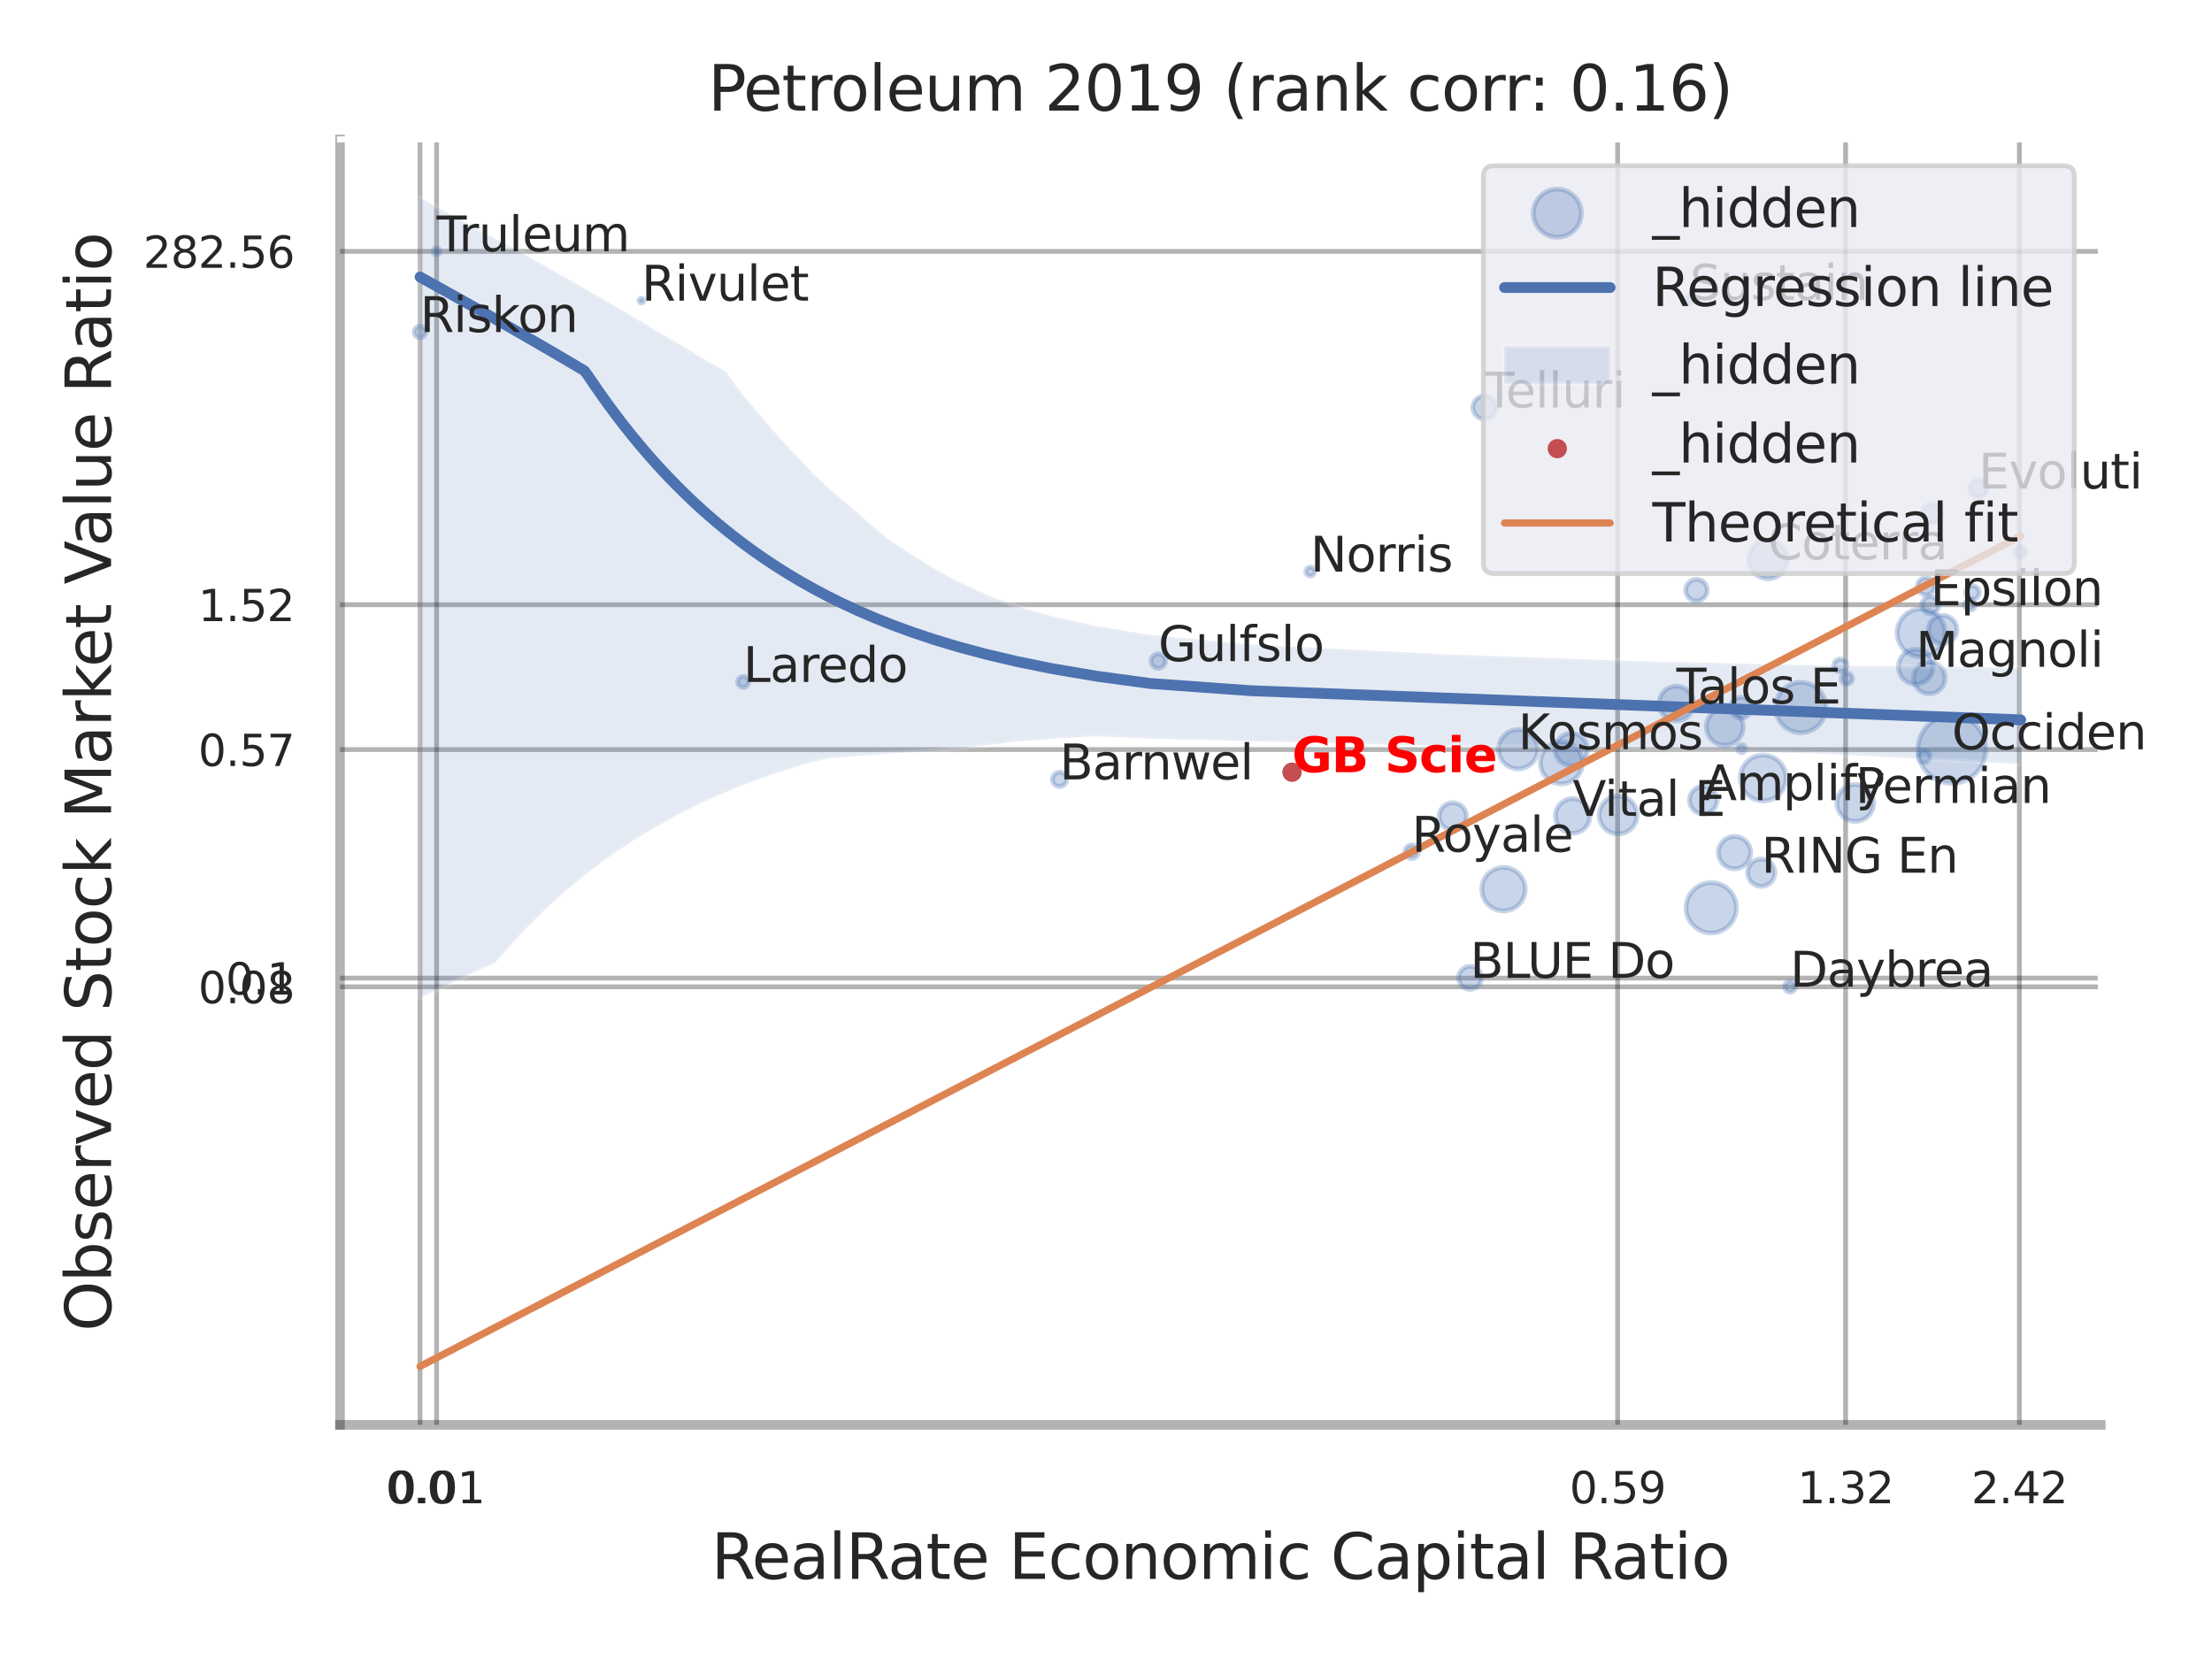 <?xml version="1.0" encoding="utf-8" standalone="no"?>
<!DOCTYPE svg PUBLIC "-//W3C//DTD SVG 1.1//EN"
  "http://www.w3.org/Graphics/SVG/1.1/DTD/svg11.dtd">
<svg xmlns:xlink="http://www.w3.org/1999/xlink" width="460.8pt" height="345.6pt" viewBox="0 0 460.8 345.6" xmlns="http://www.w3.org/2000/svg" version="1.1">
 <defs>
  <style type="text/css">*{stroke-linejoin: round; stroke-linecap: butt}</style>
 </defs>
 <g id="figure_1">
  <g id="patch_1">
   <path d="M 0 345.6 
L 460.8 345.6 
L 460.8 0 
L 0 0 
z
" style="fill: #ffffff"/>
  </g>
  <g id="axes_1">
   <g id="patch_2">
    <path d="M 70.83 296.82 
L 437.627 296.82 
L 437.627 29.04 
L 70.83 29.04 
z
" style="fill: #ffffff"/>
   </g>
   <g id="matplotlib.axis_1">
    <g id="xtick_1">
     <g id="line2d_1">
      <path d="M 87.5 296.82 
L 87.5 29.04 
" clip-path="url(#p23294b96c6)" style="fill: none; stroke: #000000; stroke-opacity: 0.3; stroke-linecap: round"/>
     </g>
     <g id="text_1">
      <!-- 0.0 -->
      <g style="fill: #262626" transform="translate(80.344 313.159) scale(0.09 -0.09)">
       <defs>
        <path id="DejaVuSans-30" d="M 2034 4250 
Q 1547 4250 1301 3770 
Q 1056 3291 1056 2328 
Q 1056 1369 1301 889 
Q 1547 409 2034 409 
Q 2525 409 2770 889 
Q 3016 1369 3016 2328 
Q 3016 3291 2770 3770 
Q 2525 4250 2034 4250 
z
M 2034 4750 
Q 2819 4750 3233 4129 
Q 3647 3509 3647 2328 
Q 3647 1150 3233 529 
Q 2819 -91 2034 -91 
Q 1250 -91 836 529 
Q 422 1150 422 2328 
Q 422 3509 836 4129 
Q 1250 4750 2034 4750 
z
" transform="scale(0.016)"/>
        <path id="DejaVuSans-2e" d="M 684 794 
L 1344 794 
L 1344 0 
L 684 0 
L 684 794 
z
" transform="scale(0.016)"/>
       </defs>
       <use xlink:href="#DejaVuSans-30"/>
       <use xlink:href="#DejaVuSans-2e" transform="translate(63.623 0)"/>
       <use xlink:href="#DejaVuSans-30" transform="translate(95.41 0)"/>
      </g>
     </g>
    </g>
    <g id="xtick_2">
     <g id="line2d_2">
      <path d="M 90.952 296.82 
L 90.952 29.04 
" clip-path="url(#p23294b96c6)" style="fill: none; stroke: #000000; stroke-opacity: 0.3; stroke-linecap: round"/>
     </g>
     <g id="text_2">
      <!-- 0.01 -->
      <g style="fill: #262626" transform="translate(80.933 313.159) scale(0.09 -0.09)">
       <defs>
        <path id="DejaVuSans-31" d="M 794 531 
L 1825 531 
L 1825 4091 
L 703 3866 
L 703 4441 
L 1819 4666 
L 2450 4666 
L 2450 531 
L 3481 531 
L 3481 0 
L 794 0 
L 794 531 
z
" transform="scale(0.016)"/>
       </defs>
       <use xlink:href="#DejaVuSans-30"/>
       <use xlink:href="#DejaVuSans-2e" transform="translate(63.623 0)"/>
       <use xlink:href="#DejaVuSans-30" transform="translate(95.41 0)"/>
       <use xlink:href="#DejaVuSans-31" transform="translate(159.033 0)"/>
      </g>
     </g>
    </g>
    <g id="xtick_3">
     <g id="line2d_3">
      <path d="M 336.984 296.82 
L 336.984 29.04 
" clip-path="url(#p23294b96c6)" style="fill: none; stroke: #000000; stroke-opacity: 0.3; stroke-linecap: round"/>
     </g>
     <g id="text_3">
      <!-- 0.59 -->
      <g style="fill: #262626" transform="translate(326.964 313.159) scale(0.09 -0.09)">
       <defs>
        <path id="DejaVuSans-35" d="M 691 4666 
L 3169 4666 
L 3169 4134 
L 1269 4134 
L 1269 2991 
Q 1406 3038 1543 3061 
Q 1681 3084 1819 3084 
Q 2600 3084 3056 2656 
Q 3513 2228 3513 1497 
Q 3513 744 3044 326 
Q 2575 -91 1722 -91 
Q 1428 -91 1123 -41 
Q 819 9 494 109 
L 494 744 
Q 775 591 1075 516 
Q 1375 441 1709 441 
Q 2250 441 2565 725 
Q 2881 1009 2881 1497 
Q 2881 1984 2565 2268 
Q 2250 2553 1709 2553 
Q 1456 2553 1204 2497 
Q 953 2441 691 2322 
L 691 4666 
z
" transform="scale(0.016)"/>
        <path id="DejaVuSans-39" d="M 703 97 
L 703 672 
Q 941 559 1184 500 
Q 1428 441 1663 441 
Q 2288 441 2617 861 
Q 2947 1281 2994 2138 
Q 2813 1869 2534 1725 
Q 2256 1581 1919 1581 
Q 1219 1581 811 2004 
Q 403 2428 403 3163 
Q 403 3881 828 4315 
Q 1253 4750 1959 4750 
Q 2769 4750 3195 4129 
Q 3622 3509 3622 2328 
Q 3622 1225 3098 567 
Q 2575 -91 1691 -91 
Q 1453 -91 1209 -44 
Q 966 3 703 97 
z
M 1959 2075 
Q 2384 2075 2632 2365 
Q 2881 2656 2881 3163 
Q 2881 3666 2632 3958 
Q 2384 4250 1959 4250 
Q 1534 4250 1286 3958 
Q 1038 3666 1038 3163 
Q 1038 2656 1286 2365 
Q 1534 2075 1959 2075 
z
" transform="scale(0.016)"/>
       </defs>
       <use xlink:href="#DejaVuSans-30"/>
       <use xlink:href="#DejaVuSans-2e" transform="translate(63.623 0)"/>
       <use xlink:href="#DejaVuSans-35" transform="translate(95.41 0)"/>
       <use xlink:href="#DejaVuSans-39" transform="translate(159.033 0)"/>
      </g>
     </g>
    </g>
    <g id="xtick_4">
     <g id="line2d_4">
      <path d="M 384.47 296.82 
L 384.47 29.04 
" clip-path="url(#p23294b96c6)" style="fill: none; stroke: #000000; stroke-opacity: 0.3; stroke-linecap: round"/>
     </g>
     <g id="text_4">
      <!-- 1.32 -->
      <g style="fill: #262626" transform="translate(374.45 313.159) scale(0.09 -0.09)">
       <defs>
        <path id="DejaVuSans-33" d="M 2597 2516 
Q 3050 2419 3304 2112 
Q 3559 1806 3559 1356 
Q 3559 666 3084 287 
Q 2609 -91 1734 -91 
Q 1441 -91 1130 -33 
Q 819 25 488 141 
L 488 750 
Q 750 597 1062 519 
Q 1375 441 1716 441 
Q 2309 441 2620 675 
Q 2931 909 2931 1356 
Q 2931 1769 2642 2001 
Q 2353 2234 1838 2234 
L 1294 2234 
L 1294 2753 
L 1863 2753 
Q 2328 2753 2575 2939 
Q 2822 3125 2822 3475 
Q 2822 3834 2567 4026 
Q 2313 4219 1838 4219 
Q 1578 4219 1281 4162 
Q 984 4106 628 3988 
L 628 4550 
Q 988 4650 1302 4700 
Q 1616 4750 1894 4750 
Q 2613 4750 3031 4423 
Q 3450 4097 3450 3541 
Q 3450 3153 3228 2886 
Q 3006 2619 2597 2516 
z
" transform="scale(0.016)"/>
        <path id="DejaVuSans-32" d="M 1228 531 
L 3431 531 
L 3431 0 
L 469 0 
L 469 531 
Q 828 903 1448 1529 
Q 2069 2156 2228 2338 
Q 2531 2678 2651 2914 
Q 2772 3150 2772 3378 
Q 2772 3750 2511 3984 
Q 2250 4219 1831 4219 
Q 1534 4219 1204 4116 
Q 875 4013 500 3803 
L 500 4441 
Q 881 4594 1212 4672 
Q 1544 4750 1819 4750 
Q 2544 4750 2975 4387 
Q 3406 4025 3406 3419 
Q 3406 3131 3298 2873 
Q 3191 2616 2906 2266 
Q 2828 2175 2409 1742 
Q 1991 1309 1228 531 
z
" transform="scale(0.016)"/>
       </defs>
       <use xlink:href="#DejaVuSans-31"/>
       <use xlink:href="#DejaVuSans-2e" transform="translate(63.623 0)"/>
       <use xlink:href="#DejaVuSans-33" transform="translate(95.41 0)"/>
       <use xlink:href="#DejaVuSans-32" transform="translate(159.033 0)"/>
      </g>
     </g>
    </g>
    <g id="xtick_5">
     <g id="line2d_5">
      <path d="M 420.678 296.82 
L 420.678 29.04 
" clip-path="url(#p23294b96c6)" style="fill: none; stroke: #000000; stroke-opacity: 0.3; stroke-linecap: round"/>
     </g>
     <g id="text_5">
      <!-- 2.42 -->
      <g style="fill: #262626" transform="translate(410.658 313.159) scale(0.09 -0.09)">
       <defs>
        <path id="DejaVuSans-34" d="M 2419 4116 
L 825 1625 
L 2419 1625 
L 2419 4116 
z
M 2253 4666 
L 3047 4666 
L 3047 1625 
L 3713 1625 
L 3713 1100 
L 3047 1100 
L 3047 0 
L 2419 0 
L 2419 1100 
L 313 1100 
L 313 1709 
L 2253 4666 
z
" transform="scale(0.016)"/>
       </defs>
       <use xlink:href="#DejaVuSans-32"/>
       <use xlink:href="#DejaVuSans-2e" transform="translate(63.623 0)"/>
       <use xlink:href="#DejaVuSans-34" transform="translate(95.41 0)"/>
       <use xlink:href="#DejaVuSans-32" transform="translate(159.033 0)"/>
      </g>
     </g>
    </g>
    <g id="xtick_6"/>
    <g id="xtick_7"/>
    <g id="xtick_8"/>
    <g id="text_6">
     <!-- RealRate Economic Capital Ratio -->
     <g style="fill: #262626" transform="translate(148.175 328.908) scale(0.13 -0.13)">
      <defs>
       <path id="DejaVuSans-52" d="M 2841 2188 
Q 3044 2119 3236 1894 
Q 3428 1669 3622 1275 
L 4263 0 
L 3584 0 
L 2988 1197 
Q 2756 1666 2539 1819 
Q 2322 1972 1947 1972 
L 1259 1972 
L 1259 0 
L 628 0 
L 628 4666 
L 2053 4666 
Q 2853 4666 3247 4331 
Q 3641 3997 3641 3322 
Q 3641 2881 3436 2590 
Q 3231 2300 2841 2188 
z
M 1259 4147 
L 1259 2491 
L 2053 2491 
Q 2509 2491 2742 2702 
Q 2975 2913 2975 3322 
Q 2975 3731 2742 3939 
Q 2509 4147 2053 4147 
L 1259 4147 
z
" transform="scale(0.016)"/>
       <path id="DejaVuSans-65" d="M 3597 1894 
L 3597 1613 
L 953 1613 
Q 991 1019 1311 708 
Q 1631 397 2203 397 
Q 2534 397 2845 478 
Q 3156 559 3463 722 
L 3463 178 
Q 3153 47 2828 -22 
Q 2503 -91 2169 -91 
Q 1331 -91 842 396 
Q 353 884 353 1716 
Q 353 2575 817 3079 
Q 1281 3584 2069 3584 
Q 2775 3584 3186 3129 
Q 3597 2675 3597 1894 
z
M 3022 2063 
Q 3016 2534 2758 2815 
Q 2500 3097 2075 3097 
Q 1594 3097 1305 2825 
Q 1016 2553 972 2059 
L 3022 2063 
z
" transform="scale(0.016)"/>
       <path id="DejaVuSans-61" d="M 2194 1759 
Q 1497 1759 1228 1600 
Q 959 1441 959 1056 
Q 959 750 1161 570 
Q 1363 391 1709 391 
Q 2188 391 2477 730 
Q 2766 1069 2766 1631 
L 2766 1759 
L 2194 1759 
z
M 3341 1997 
L 3341 0 
L 2766 0 
L 2766 531 
Q 2569 213 2275 61 
Q 1981 -91 1556 -91 
Q 1019 -91 701 211 
Q 384 513 384 1019 
Q 384 1609 779 1909 
Q 1175 2209 1959 2209 
L 2766 2209 
L 2766 2266 
Q 2766 2663 2505 2880 
Q 2244 3097 1772 3097 
Q 1472 3097 1187 3025 
Q 903 2953 641 2809 
L 641 3341 
Q 956 3463 1253 3523 
Q 1550 3584 1831 3584 
Q 2591 3584 2966 3190 
Q 3341 2797 3341 1997 
z
" transform="scale(0.016)"/>
       <path id="DejaVuSans-6c" d="M 603 4863 
L 1178 4863 
L 1178 0 
L 603 0 
L 603 4863 
z
" transform="scale(0.016)"/>
       <path id="DejaVuSans-74" d="M 1172 4494 
L 1172 3500 
L 2356 3500 
L 2356 3053 
L 1172 3053 
L 1172 1153 
Q 1172 725 1289 603 
Q 1406 481 1766 481 
L 2356 481 
L 2356 0 
L 1766 0 
Q 1100 0 847 248 
Q 594 497 594 1153 
L 594 3053 
L 172 3053 
L 172 3500 
L 594 3500 
L 594 4494 
L 1172 4494 
z
" transform="scale(0.016)"/>
       <path id="DejaVuSans-20" transform="scale(0.016)"/>
       <path id="DejaVuSans-45" d="M 628 4666 
L 3578 4666 
L 3578 4134 
L 1259 4134 
L 1259 2753 
L 3481 2753 
L 3481 2222 
L 1259 2222 
L 1259 531 
L 3634 531 
L 3634 0 
L 628 0 
L 628 4666 
z
" transform="scale(0.016)"/>
       <path id="DejaVuSans-63" d="M 3122 3366 
L 3122 2828 
Q 2878 2963 2633 3030 
Q 2388 3097 2138 3097 
Q 1578 3097 1268 2742 
Q 959 2388 959 1747 
Q 959 1106 1268 751 
Q 1578 397 2138 397 
Q 2388 397 2633 464 
Q 2878 531 3122 666 
L 3122 134 
Q 2881 22 2623 -34 
Q 2366 -91 2075 -91 
Q 1284 -91 818 406 
Q 353 903 353 1747 
Q 353 2603 823 3093 
Q 1294 3584 2113 3584 
Q 2378 3584 2631 3529 
Q 2884 3475 3122 3366 
z
" transform="scale(0.016)"/>
       <path id="DejaVuSans-6f" d="M 1959 3097 
Q 1497 3097 1228 2736 
Q 959 2375 959 1747 
Q 959 1119 1226 758 
Q 1494 397 1959 397 
Q 2419 397 2687 759 
Q 2956 1122 2956 1747 
Q 2956 2369 2687 2733 
Q 2419 3097 1959 3097 
z
M 1959 3584 
Q 2709 3584 3137 3096 
Q 3566 2609 3566 1747 
Q 3566 888 3137 398 
Q 2709 -91 1959 -91 
Q 1206 -91 779 398 
Q 353 888 353 1747 
Q 353 2609 779 3096 
Q 1206 3584 1959 3584 
z
" transform="scale(0.016)"/>
       <path id="DejaVuSans-6e" d="M 3513 2113 
L 3513 0 
L 2938 0 
L 2938 2094 
Q 2938 2591 2744 2837 
Q 2550 3084 2163 3084 
Q 1697 3084 1428 2787 
Q 1159 2491 1159 1978 
L 1159 0 
L 581 0 
L 581 3500 
L 1159 3500 
L 1159 2956 
Q 1366 3272 1645 3428 
Q 1925 3584 2291 3584 
Q 2894 3584 3203 3211 
Q 3513 2838 3513 2113 
z
" transform="scale(0.016)"/>
       <path id="DejaVuSans-6d" d="M 3328 2828 
Q 3544 3216 3844 3400 
Q 4144 3584 4550 3584 
Q 5097 3584 5394 3201 
Q 5691 2819 5691 2113 
L 5691 0 
L 5113 0 
L 5113 2094 
Q 5113 2597 4934 2840 
Q 4756 3084 4391 3084 
Q 3944 3084 3684 2787 
Q 3425 2491 3425 1978 
L 3425 0 
L 2847 0 
L 2847 2094 
Q 2847 2600 2669 2842 
Q 2491 3084 2119 3084 
Q 1678 3084 1418 2786 
Q 1159 2488 1159 1978 
L 1159 0 
L 581 0 
L 581 3500 
L 1159 3500 
L 1159 2956 
Q 1356 3278 1631 3431 
Q 1906 3584 2284 3584 
Q 2666 3584 2933 3390 
Q 3200 3197 3328 2828 
z
" transform="scale(0.016)"/>
       <path id="DejaVuSans-69" d="M 603 3500 
L 1178 3500 
L 1178 0 
L 603 0 
L 603 3500 
z
M 603 4863 
L 1178 4863 
L 1178 4134 
L 603 4134 
L 603 4863 
z
" transform="scale(0.016)"/>
       <path id="DejaVuSans-43" d="M 4122 4306 
L 4122 3641 
Q 3803 3938 3442 4084 
Q 3081 4231 2675 4231 
Q 1875 4231 1450 3742 
Q 1025 3253 1025 2328 
Q 1025 1406 1450 917 
Q 1875 428 2675 428 
Q 3081 428 3442 575 
Q 3803 722 4122 1019 
L 4122 359 
Q 3791 134 3420 21 
Q 3050 -91 2638 -91 
Q 1578 -91 968 557 
Q 359 1206 359 2328 
Q 359 3453 968 4101 
Q 1578 4750 2638 4750 
Q 3056 4750 3426 4639 
Q 3797 4528 4122 4306 
z
" transform="scale(0.016)"/>
       <path id="DejaVuSans-70" d="M 1159 525 
L 1159 -1331 
L 581 -1331 
L 581 3500 
L 1159 3500 
L 1159 2969 
Q 1341 3281 1617 3432 
Q 1894 3584 2278 3584 
Q 2916 3584 3314 3078 
Q 3713 2572 3713 1747 
Q 3713 922 3314 415 
Q 2916 -91 2278 -91 
Q 1894 -91 1617 61 
Q 1341 213 1159 525 
z
M 3116 1747 
Q 3116 2381 2855 2742 
Q 2594 3103 2138 3103 
Q 1681 3103 1420 2742 
Q 1159 2381 1159 1747 
Q 1159 1113 1420 752 
Q 1681 391 2138 391 
Q 2594 391 2855 752 
Q 3116 1113 3116 1747 
z
" transform="scale(0.016)"/>
      </defs>
      <use xlink:href="#DejaVuSans-52"/>
      <use xlink:href="#DejaVuSans-65" transform="translate(64.982 0)"/>
      <use xlink:href="#DejaVuSans-61" transform="translate(126.506 0)"/>
      <use xlink:href="#DejaVuSans-6c" transform="translate(187.785 0)"/>
      <use xlink:href="#DejaVuSans-52" transform="translate(215.568 0)"/>
      <use xlink:href="#DejaVuSans-61" transform="translate(282.801 0)"/>
      <use xlink:href="#DejaVuSans-74" transform="translate(344.08 0)"/>
      <use xlink:href="#DejaVuSans-65" transform="translate(383.289 0)"/>
      <use xlink:href="#DejaVuSans-20" transform="translate(444.812 0)"/>
      <use xlink:href="#DejaVuSans-45" transform="translate(476.6 0)"/>
      <use xlink:href="#DejaVuSans-63" transform="translate(539.783 0)"/>
      <use xlink:href="#DejaVuSans-6f" transform="translate(594.764 0)"/>
      <use xlink:href="#DejaVuSans-6e" transform="translate(655.945 0)"/>
      <use xlink:href="#DejaVuSans-6f" transform="translate(719.324 0)"/>
      <use xlink:href="#DejaVuSans-6d" transform="translate(780.506 0)"/>
      <use xlink:href="#DejaVuSans-69" transform="translate(877.918 0)"/>
      <use xlink:href="#DejaVuSans-63" transform="translate(905.701 0)"/>
      <use xlink:href="#DejaVuSans-20" transform="translate(960.682 0)"/>
      <use xlink:href="#DejaVuSans-43" transform="translate(992.469 0)"/>
      <use xlink:href="#DejaVuSans-61" transform="translate(1062.293 0)"/>
      <use xlink:href="#DejaVuSans-70" transform="translate(1123.572 0)"/>
      <use xlink:href="#DejaVuSans-69" transform="translate(1187.049 0)"/>
      <use xlink:href="#DejaVuSans-74" transform="translate(1214.832 0)"/>
      <use xlink:href="#DejaVuSans-61" transform="translate(1254.041 0)"/>
      <use xlink:href="#DejaVuSans-6c" transform="translate(1315.32 0)"/>
      <use xlink:href="#DejaVuSans-20" transform="translate(1343.104 0)"/>
      <use xlink:href="#DejaVuSans-52" transform="translate(1374.891 0)"/>
      <use xlink:href="#DejaVuSans-61" transform="translate(1442.123 0)"/>
      <use xlink:href="#DejaVuSans-74" transform="translate(1503.402 0)"/>
      <use xlink:href="#DejaVuSans-69" transform="translate(1542.611 0)"/>
      <use xlink:href="#DejaVuSans-6f" transform="translate(1570.395 0)"/>
     </g>
    </g>
   </g>
   <g id="matplotlib.axis_2">
    <g id="ytick_1">
     <g id="line2d_6">
      <path d="M 70.83 205.573 
L 437.627 205.573 
" clip-path="url(#p23294b96c6)" style="fill: none; stroke: #000000; stroke-opacity: 0.3; stroke-linecap: round"/>
     </g>
     <g id="text_7">
      <!-- 0.08 -->
      <g style="fill: #262626" transform="translate(41.291 208.992) scale(0.09 -0.09)">
       <defs>
        <path id="DejaVuSans-38" d="M 2034 2216 
Q 1584 2216 1326 1975 
Q 1069 1734 1069 1313 
Q 1069 891 1326 650 
Q 1584 409 2034 409 
Q 2484 409 2743 651 
Q 3003 894 3003 1313 
Q 3003 1734 2745 1975 
Q 2488 2216 2034 2216 
z
M 1403 2484 
Q 997 2584 770 2862 
Q 544 3141 544 3541 
Q 544 4100 942 4425 
Q 1341 4750 2034 4750 
Q 2731 4750 3128 4425 
Q 3525 4100 3525 3541 
Q 3525 3141 3298 2862 
Q 3072 2584 2669 2484 
Q 3125 2378 3379 2068 
Q 3634 1759 3634 1313 
Q 3634 634 3220 271 
Q 2806 -91 2034 -91 
Q 1263 -91 848 271 
Q 434 634 434 1313 
Q 434 1759 690 2068 
Q 947 2378 1403 2484 
z
M 1172 3481 
Q 1172 3119 1398 2916 
Q 1625 2713 2034 2713 
Q 2441 2713 2670 2916 
Q 2900 3119 2900 3481 
Q 2900 3844 2670 4047 
Q 2441 4250 2034 4250 
Q 1625 4250 1398 4047 
Q 1172 3844 1172 3481 
z
" transform="scale(0.016)"/>
       </defs>
       <use xlink:href="#DejaVuSans-30"/>
       <use xlink:href="#DejaVuSans-2e" transform="translate(63.623 0)"/>
       <use xlink:href="#DejaVuSans-30" transform="translate(95.41 0)"/>
       <use xlink:href="#DejaVuSans-38" transform="translate(159.033 0)"/>
      </g>
     </g>
    </g>
    <g id="ytick_2">
     <g id="line2d_7">
      <path d="M 70.83 203.752 
L 437.627 203.752 
" clip-path="url(#p23294b96c6)" style="fill: none; stroke: #000000; stroke-opacity: 0.3; stroke-linecap: round"/>
     </g>
     <g id="text_8">
      <!-- 0.1 -->
      <g style="fill: #262626" transform="translate(47.017 207.171) scale(0.09 -0.09)">
       <use xlink:href="#DejaVuSans-30"/>
       <use xlink:href="#DejaVuSans-2e" transform="translate(63.623 0)"/>
       <use xlink:href="#DejaVuSans-31" transform="translate(95.41 0)"/>
      </g>
     </g>
    </g>
    <g id="ytick_3">
     <g id="line2d_8">
      <path d="M 70.83 156.152 
L 437.627 156.152 
" clip-path="url(#p23294b96c6)" style="fill: none; stroke: #000000; stroke-opacity: 0.3; stroke-linecap: round"/>
     </g>
     <g id="text_9">
      <!-- 0.57 -->
      <g style="fill: #262626" transform="translate(41.291 159.571) scale(0.09 -0.09)">
       <defs>
        <path id="DejaVuSans-37" d="M 525 4666 
L 3525 4666 
L 3525 4397 
L 1831 0 
L 1172 0 
L 2766 4134 
L 525 4134 
L 525 4666 
z
" transform="scale(0.016)"/>
       </defs>
       <use xlink:href="#DejaVuSans-30"/>
       <use xlink:href="#DejaVuSans-2e" transform="translate(63.623 0)"/>
       <use xlink:href="#DejaVuSans-35" transform="translate(95.41 0)"/>
       <use xlink:href="#DejaVuSans-37" transform="translate(159.033 0)"/>
      </g>
     </g>
    </g>
    <g id="ytick_4">
     <g id="line2d_9">
      <path d="M 70.83 125.976 
L 437.627 125.976 
" clip-path="url(#p23294b96c6)" style="fill: none; stroke: #000000; stroke-opacity: 0.3; stroke-linecap: round"/>
     </g>
     <g id="text_10">
      <!-- 1.52 -->
      <g style="fill: #262626" transform="translate(41.291 129.395) scale(0.09 -0.09)">
       <use xlink:href="#DejaVuSans-31"/>
       <use xlink:href="#DejaVuSans-2e" transform="translate(63.623 0)"/>
       <use xlink:href="#DejaVuSans-35" transform="translate(95.41 0)"/>
       <use xlink:href="#DejaVuSans-32" transform="translate(159.033 0)"/>
      </g>
     </g>
    </g>
    <g id="ytick_5">
     <g id="line2d_10">
      <path d="M 70.83 52.369 
L 437.627 52.369 
" clip-path="url(#p23294b96c6)" style="fill: none; stroke: #000000; stroke-opacity: 0.3; stroke-linecap: round"/>
     </g>
     <g id="text_11">
      <!-- 282.56 -->
      <g style="fill: #262626" transform="translate(29.838 55.789) scale(0.09 -0.09)">
       <defs>
        <path id="DejaVuSans-36" d="M 2113 2584 
Q 1688 2584 1439 2293 
Q 1191 2003 1191 1497 
Q 1191 994 1439 701 
Q 1688 409 2113 409 
Q 2538 409 2786 701 
Q 3034 994 3034 1497 
Q 3034 2003 2786 2293 
Q 2538 2584 2113 2584 
z
M 3366 4563 
L 3366 3988 
Q 3128 4100 2886 4159 
Q 2644 4219 2406 4219 
Q 1781 4219 1451 3797 
Q 1122 3375 1075 2522 
Q 1259 2794 1537 2939 
Q 1816 3084 2150 3084 
Q 2853 3084 3261 2657 
Q 3669 2231 3669 1497 
Q 3669 778 3244 343 
Q 2819 -91 2113 -91 
Q 1303 -91 875 529 
Q 447 1150 447 2328 
Q 447 3434 972 4092 
Q 1497 4750 2381 4750 
Q 2619 4750 2861 4703 
Q 3103 4656 3366 4563 
z
" transform="scale(0.016)"/>
       </defs>
       <use xlink:href="#DejaVuSans-32"/>
       <use xlink:href="#DejaVuSans-38" transform="translate(63.623 0)"/>
       <use xlink:href="#DejaVuSans-32" transform="translate(127.246 0)"/>
       <use xlink:href="#DejaVuSans-2e" transform="translate(190.869 0)"/>
       <use xlink:href="#DejaVuSans-35" transform="translate(222.656 0)"/>
       <use xlink:href="#DejaVuSans-36" transform="translate(286.279 0)"/>
      </g>
     </g>
    </g>
    <g id="ytick_6"/>
    <g id="ytick_7"/>
    <g id="ytick_8"/>
    <g id="ytick_9"/>
    <g id="ytick_10"/>
    <g id="ytick_11"/>
    <g id="text_12">
     <!-- Observed Stock Market Value Ratio -->
     <g style="fill: #262626" transform="translate(23.135 277.332) rotate(-90) scale(0.13 -0.13)">
      <defs>
       <path id="DejaVuSans-4f" d="M 2522 4238 
Q 1834 4238 1429 3725 
Q 1025 3213 1025 2328 
Q 1025 1447 1429 934 
Q 1834 422 2522 422 
Q 3209 422 3611 934 
Q 4013 1447 4013 2328 
Q 4013 3213 3611 3725 
Q 3209 4238 2522 4238 
z
M 2522 4750 
Q 3503 4750 4090 4092 
Q 4678 3434 4678 2328 
Q 4678 1225 4090 567 
Q 3503 -91 2522 -91 
Q 1538 -91 948 565 
Q 359 1222 359 2328 
Q 359 3434 948 4092 
Q 1538 4750 2522 4750 
z
" transform="scale(0.016)"/>
       <path id="DejaVuSans-62" d="M 3116 1747 
Q 3116 2381 2855 2742 
Q 2594 3103 2138 3103 
Q 1681 3103 1420 2742 
Q 1159 2381 1159 1747 
Q 1159 1113 1420 752 
Q 1681 391 2138 391 
Q 2594 391 2855 752 
Q 3116 1113 3116 1747 
z
M 1159 2969 
Q 1341 3281 1617 3432 
Q 1894 3584 2278 3584 
Q 2916 3584 3314 3078 
Q 3713 2572 3713 1747 
Q 3713 922 3314 415 
Q 2916 -91 2278 -91 
Q 1894 -91 1617 61 
Q 1341 213 1159 525 
L 1159 0 
L 581 0 
L 581 4863 
L 1159 4863 
L 1159 2969 
z
" transform="scale(0.016)"/>
       <path id="DejaVuSans-73" d="M 2834 3397 
L 2834 2853 
Q 2591 2978 2328 3040 
Q 2066 3103 1784 3103 
Q 1356 3103 1142 2972 
Q 928 2841 928 2578 
Q 928 2378 1081 2264 
Q 1234 2150 1697 2047 
L 1894 2003 
Q 2506 1872 2764 1633 
Q 3022 1394 3022 966 
Q 3022 478 2636 193 
Q 2250 -91 1575 -91 
Q 1294 -91 989 -36 
Q 684 19 347 128 
L 347 722 
Q 666 556 975 473 
Q 1284 391 1588 391 
Q 1994 391 2212 530 
Q 2431 669 2431 922 
Q 2431 1156 2273 1281 
Q 2116 1406 1581 1522 
L 1381 1569 
Q 847 1681 609 1914 
Q 372 2147 372 2553 
Q 372 3047 722 3315 
Q 1072 3584 1716 3584 
Q 2034 3584 2315 3537 
Q 2597 3491 2834 3397 
z
" transform="scale(0.016)"/>
       <path id="DejaVuSans-72" d="M 2631 2963 
Q 2534 3019 2420 3045 
Q 2306 3072 2169 3072 
Q 1681 3072 1420 2755 
Q 1159 2438 1159 1844 
L 1159 0 
L 581 0 
L 581 3500 
L 1159 3500 
L 1159 2956 
Q 1341 3275 1631 3429 
Q 1922 3584 2338 3584 
Q 2397 3584 2469 3576 
Q 2541 3569 2628 3553 
L 2631 2963 
z
" transform="scale(0.016)"/>
       <path id="DejaVuSans-76" d="M 191 3500 
L 800 3500 
L 1894 563 
L 2988 3500 
L 3597 3500 
L 2284 0 
L 1503 0 
L 191 3500 
z
" transform="scale(0.016)"/>
       <path id="DejaVuSans-64" d="M 2906 2969 
L 2906 4863 
L 3481 4863 
L 3481 0 
L 2906 0 
L 2906 525 
Q 2725 213 2448 61 
Q 2172 -91 1784 -91 
Q 1150 -91 751 415 
Q 353 922 353 1747 
Q 353 2572 751 3078 
Q 1150 3584 1784 3584 
Q 2172 3584 2448 3432 
Q 2725 3281 2906 2969 
z
M 947 1747 
Q 947 1113 1208 752 
Q 1469 391 1925 391 
Q 2381 391 2643 752 
Q 2906 1113 2906 1747 
Q 2906 2381 2643 2742 
Q 2381 3103 1925 3103 
Q 1469 3103 1208 2742 
Q 947 2381 947 1747 
z
" transform="scale(0.016)"/>
       <path id="DejaVuSans-53" d="M 3425 4513 
L 3425 3897 
Q 3066 4069 2747 4153 
Q 2428 4238 2131 4238 
Q 1616 4238 1336 4038 
Q 1056 3838 1056 3469 
Q 1056 3159 1242 3001 
Q 1428 2844 1947 2747 
L 2328 2669 
Q 3034 2534 3370 2195 
Q 3706 1856 3706 1288 
Q 3706 609 3251 259 
Q 2797 -91 1919 -91 
Q 1588 -91 1214 -16 
Q 841 59 441 206 
L 441 856 
Q 825 641 1194 531 
Q 1563 422 1919 422 
Q 2459 422 2753 634 
Q 3047 847 3047 1241 
Q 3047 1584 2836 1778 
Q 2625 1972 2144 2069 
L 1759 2144 
Q 1053 2284 737 2584 
Q 422 2884 422 3419 
Q 422 4038 858 4394 
Q 1294 4750 2059 4750 
Q 2388 4750 2728 4690 
Q 3069 4631 3425 4513 
z
" transform="scale(0.016)"/>
       <path id="DejaVuSans-6b" d="M 581 4863 
L 1159 4863 
L 1159 1991 
L 2875 3500 
L 3609 3500 
L 1753 1863 
L 3688 0 
L 2938 0 
L 1159 1709 
L 1159 0 
L 581 0 
L 581 4863 
z
" transform="scale(0.016)"/>
       <path id="DejaVuSans-4d" d="M 628 4666 
L 1569 4666 
L 2759 1491 
L 3956 4666 
L 4897 4666 
L 4897 0 
L 4281 0 
L 4281 4097 
L 3078 897 
L 2444 897 
L 1241 4097 
L 1241 0 
L 628 0 
L 628 4666 
z
" transform="scale(0.016)"/>
       <path id="DejaVuSans-56" d="M 1831 0 
L 50 4666 
L 709 4666 
L 2188 738 
L 3669 4666 
L 4325 4666 
L 2547 0 
L 1831 0 
z
" transform="scale(0.016)"/>
       <path id="DejaVuSans-75" d="M 544 1381 
L 544 3500 
L 1119 3500 
L 1119 1403 
Q 1119 906 1312 657 
Q 1506 409 1894 409 
Q 2359 409 2629 706 
Q 2900 1003 2900 1516 
L 2900 3500 
L 3475 3500 
L 3475 0 
L 2900 0 
L 2900 538 
Q 2691 219 2414 64 
Q 2138 -91 1772 -91 
Q 1169 -91 856 284 
Q 544 659 544 1381 
z
M 1991 3584 
L 1991 3584 
z
" transform="scale(0.016)"/>
      </defs>
      <use xlink:href="#DejaVuSans-4f"/>
      <use xlink:href="#DejaVuSans-62" transform="translate(78.711 0)"/>
      <use xlink:href="#DejaVuSans-73" transform="translate(142.188 0)"/>
      <use xlink:href="#DejaVuSans-65" transform="translate(194.287 0)"/>
      <use xlink:href="#DejaVuSans-72" transform="translate(255.811 0)"/>
      <use xlink:href="#DejaVuSans-76" transform="translate(296.924 0)"/>
      <use xlink:href="#DejaVuSans-65" transform="translate(356.104 0)"/>
      <use xlink:href="#DejaVuSans-64" transform="translate(417.627 0)"/>
      <use xlink:href="#DejaVuSans-20" transform="translate(481.104 0)"/>
      <use xlink:href="#DejaVuSans-53" transform="translate(512.891 0)"/>
      <use xlink:href="#DejaVuSans-74" transform="translate(576.367 0)"/>
      <use xlink:href="#DejaVuSans-6f" transform="translate(615.576 0)"/>
      <use xlink:href="#DejaVuSans-63" transform="translate(676.758 0)"/>
      <use xlink:href="#DejaVuSans-6b" transform="translate(731.738 0)"/>
      <use xlink:href="#DejaVuSans-20" transform="translate(789.648 0)"/>
      <use xlink:href="#DejaVuSans-4d" transform="translate(821.436 0)"/>
      <use xlink:href="#DejaVuSans-61" transform="translate(907.715 0)"/>
      <use xlink:href="#DejaVuSans-72" transform="translate(968.994 0)"/>
      <use xlink:href="#DejaVuSans-6b" transform="translate(1010.107 0)"/>
      <use xlink:href="#DejaVuSans-65" transform="translate(1064.393 0)"/>
      <use xlink:href="#DejaVuSans-74" transform="translate(1125.916 0)"/>
      <use xlink:href="#DejaVuSans-20" transform="translate(1165.125 0)"/>
      <use xlink:href="#DejaVuSans-56" transform="translate(1196.912 0)"/>
      <use xlink:href="#DejaVuSans-61" transform="translate(1257.57 0)"/>
      <use xlink:href="#DejaVuSans-6c" transform="translate(1318.85 0)"/>
      <use xlink:href="#DejaVuSans-75" transform="translate(1346.633 0)"/>
      <use xlink:href="#DejaVuSans-65" transform="translate(1410.012 0)"/>
      <use xlink:href="#DejaVuSans-20" transform="translate(1471.535 0)"/>
      <use xlink:href="#DejaVuSans-52" transform="translate(1503.322 0)"/>
      <use xlink:href="#DejaVuSans-61" transform="translate(1570.555 0)"/>
      <use xlink:href="#DejaVuSans-74" transform="translate(1631.834 0)"/>
      <use xlink:href="#DejaVuSans-69" transform="translate(1671.043 0)"/>
      <use xlink:href="#DejaVuSans-6f" transform="translate(1698.826 0)"/>
     </g>
    </g>
   </g>
   <g id="PathCollection_1">
    <path d="M 220.732 163.865 
C 221.132 163.865 221.516 163.706 221.798 163.424 
C 222.081 163.141 222.24 162.757 222.24 162.358 
C 222.24 161.958 222.081 161.575 221.798 161.292 
C 221.516 161.009 221.132 160.85 220.732 160.85 
C 220.333 160.85 219.949 161.009 219.667 161.292 
C 219.384 161.575 219.225 161.958 219.225 162.358 
C 219.225 162.757 219.384 163.141 219.667 163.424 
C 219.949 163.706 220.333 163.865 220.732 163.865 
z
" clip-path="url(#p23294b96c6)" style="fill: #4c72b0; fill-opacity: 0.3; stroke: #4c72b0; stroke-opacity: 0.3"/>
    <path d="M 337.089 173.727 
C 338.138 173.727 339.144 173.31 339.886 172.568 
C 340.627 171.826 341.044 170.82 341.044 169.771 
C 341.044 168.723 340.627 167.717 339.886 166.975 
C 339.144 166.233 338.138 165.816 337.089 165.816 
C 336.04 165.816 335.034 166.233 334.292 166.975 
C 333.551 167.717 333.134 168.723 333.134 169.771 
C 333.134 170.82 333.551 171.826 334.292 172.568 
C 335.034 173.31 336.04 173.727 337.089 173.727 
z
" clip-path="url(#p23294b96c6)" style="fill: #4c72b0; fill-opacity: 0.3; stroke: #4c72b0; stroke-opacity: 0.3"/>
    <path d="M 356.484 194.356 
C 357.875 194.356 359.209 193.803 360.193 192.819 
C 361.176 191.836 361.729 190.502 361.729 189.111 
C 361.729 187.72 361.176 186.385 360.193 185.402 
C 359.209 184.418 357.875 183.866 356.484 183.866 
C 355.093 183.866 353.759 184.418 352.775 185.402 
C 351.792 186.385 351.239 187.72 351.239 189.111 
C 351.239 190.502 351.792 191.836 352.775 192.819 
C 353.759 193.803 355.093 194.356 356.484 194.356 
z
" clip-path="url(#p23294b96c6)" style="fill: #4c72b0; fill-opacity: 0.3; stroke: #4c72b0; stroke-opacity: 0.3"/>
    <path d="M 353.412 125.196 
C 354.011 125.196 354.586 124.958 355.01 124.534 
C 355.434 124.11 355.672 123.535 355.672 122.936 
C 355.672 122.336 355.434 121.761 355.01 121.337 
C 354.586 120.913 354.011 120.675 353.412 120.675 
C 352.812 120.675 352.237 120.913 351.813 121.337 
C 351.389 121.761 351.151 122.336 351.151 122.936 
C 351.151 123.535 351.389 124.11 351.813 124.534 
C 352.237 124.958 352.812 125.196 353.412 125.196 
z
" clip-path="url(#p23294b96c6)" style="fill: #4c72b0; fill-opacity: 0.3; stroke: #4c72b0; stroke-opacity: 0.3"/>
    <path d="M 309.258 87.315 
C 309.903 87.315 310.521 87.059 310.976 86.603 
C 311.432 86.148 311.688 85.53 311.688 84.885 
C 311.688 84.241 311.432 83.623 310.976 83.167 
C 310.521 82.712 309.903 82.456 309.258 82.456 
C 308.614 82.456 307.996 82.712 307.54 83.167 
C 307.085 83.623 306.829 84.241 306.829 84.885 
C 306.829 85.53 307.085 86.148 307.54 86.603 
C 307.996 87.059 308.614 87.315 309.258 87.315 
z
" clip-path="url(#p23294b96c6)" style="fill: #4c72b0; fill-opacity: 0.3; stroke: #4c72b0; stroke-opacity: 0.3"/>
    <path d="M 410.366 127.124 
C 410.66 127.124 410.941 127.007 411.149 126.8 
C 411.356 126.592 411.473 126.311 411.473 126.017 
C 411.473 125.724 411.356 125.442 411.149 125.234 
C 410.941 125.027 410.66 124.91 410.366 124.91 
C 410.072 124.91 409.791 125.027 409.583 125.234 
C 409.376 125.442 409.259 125.724 409.259 126.017 
C 409.259 126.311 409.376 126.592 409.583 126.8 
C 409.791 127.007 410.072 127.124 410.366 127.124 
z
" clip-path="url(#p23294b96c6)" style="fill: #4c72b0; fill-opacity: 0.3; stroke: #4c72b0; stroke-opacity: 0.3"/>
    <path d="M 410.918 124.848 
C 411.293 124.848 411.653 124.699 411.918 124.434 
C 412.183 124.169 412.332 123.809 412.332 123.434 
C 412.332 123.059 412.183 122.699 411.918 122.434 
C 411.653 122.169 411.293 122.02 410.918 122.02 
C 410.543 122.02 410.184 122.169 409.918 122.434 
C 409.653 122.699 409.504 123.059 409.504 123.434 
C 409.504 123.809 409.653 124.169 409.918 124.434 
C 410.184 124.699 410.543 124.848 410.918 124.848 
z
" clip-path="url(#p23294b96c6)" style="fill: #4c72b0; fill-opacity: 0.3; stroke: #4c72b0; stroke-opacity: 0.3"/>
    <path d="M 400.862 158.819 
C 401.195 158.819 401.515 158.686 401.75 158.45 
C 401.986 158.215 402.118 157.895 402.118 157.562 
C 402.118 157.229 401.986 156.909 401.75 156.673 
C 401.515 156.438 401.195 156.305 400.862 156.305 
C 400.528 156.305 400.209 156.438 399.973 156.673 
C 399.737 156.909 399.605 157.229 399.605 157.562 
C 399.605 157.895 399.737 158.215 399.973 158.45 
C 400.209 158.686 400.528 158.819 400.862 158.819 
z
" clip-path="url(#p23294b96c6)" style="fill: #4c72b0; fill-opacity: 0.3; stroke: #4c72b0; stroke-opacity: 0.3"/>
    <path d="M 375.13 152.641 
C 376.524 152.641 377.861 152.087 378.847 151.101 
C 379.832 150.116 380.386 148.779 380.386 147.385 
C 380.386 145.991 379.832 144.653 378.847 143.668 
C 377.861 142.682 376.524 142.128 375.13 142.128 
C 373.736 142.128 372.399 142.682 371.413 143.668 
C 370.427 144.653 369.873 145.991 369.873 147.385 
C 369.873 148.779 370.427 150.116 371.413 151.101 
C 372.399 152.087 373.736 152.641 375.13 152.641 
z
" clip-path="url(#p23294b96c6)" style="fill: #4c72b0; fill-opacity: 0.3; stroke: #4c72b0; stroke-opacity: 0.3"/>
    <path d="M 402.387 108.985 
C 402.916 108.985 403.424 108.775 403.798 108.401 
C 404.173 108.026 404.383 107.518 404.383 106.989 
C 404.383 106.459 404.173 105.952 403.798 105.577 
C 403.424 105.203 402.916 104.992 402.387 104.992 
C 401.857 104.992 401.349 105.203 400.975 105.577 
C 400.601 105.952 400.39 106.459 400.39 106.989 
C 400.39 107.518 400.601 108.026 400.975 108.401 
C 401.349 108.775 401.857 108.985 402.387 108.985 
z
" clip-path="url(#p23294b96c6)" style="fill: #4c72b0; fill-opacity: 0.3; stroke: #4c72b0; stroke-opacity: 0.3"/>
    <path d="M 313.215 189.767 
C 314.417 189.767 315.57 189.289 316.42 188.439 
C 317.27 187.589 317.747 186.436 317.747 185.234 
C 317.747 184.032 317.27 182.879 316.42 182.029 
C 315.57 181.179 314.417 180.702 313.215 180.702 
C 312.013 180.702 310.86 181.179 310.01 182.029 
C 309.16 182.879 308.682 184.032 308.682 185.234 
C 308.682 186.436 309.16 187.589 310.01 188.439 
C 310.86 189.289 312.013 189.767 313.215 189.767 
z
" clip-path="url(#p23294b96c6)" style="fill: #4c72b0; fill-opacity: 0.3; stroke: #4c72b0; stroke-opacity: 0.3"/>
    <path d="M 420.955 116.16 
C 421.255 116.16 421.544 116.041 421.756 115.828 
C 421.969 115.615 422.089 115.327 422.089 115.026 
C 422.089 114.726 421.969 114.437 421.756 114.225 
C 421.544 114.012 421.255 113.892 420.955 113.892 
C 420.654 113.892 420.366 114.012 420.153 114.225 
C 419.94 114.437 419.821 114.726 419.821 115.026 
C 419.821 115.327 419.94 115.615 420.153 115.828 
C 420.366 116.041 420.654 116.16 420.955 116.16 
z
" clip-path="url(#p23294b96c6)" style="fill: #4c72b0; fill-opacity: 0.3; stroke: #4c72b0; stroke-opacity: 0.3"/>
    <path d="M 367.301 166.851 
C 368.568 166.851 369.783 166.347 370.679 165.452 
C 371.574 164.556 372.078 163.341 372.078 162.074 
C 372.078 160.807 371.574 159.592 370.679 158.697 
C 369.783 157.801 368.568 157.298 367.301 157.298 
C 366.034 157.298 364.819 157.801 363.924 158.697 
C 363.028 159.592 362.525 160.807 362.525 162.074 
C 362.525 163.341 363.028 164.556 363.924 165.452 
C 364.819 166.347 366.034 166.851 367.301 166.851 
z
" clip-path="url(#p23294b96c6)" style="fill: #4c72b0; fill-opacity: 0.3; stroke: #4c72b0; stroke-opacity: 0.3"/>
    <path d="M 362.811 156.798 
C 363.032 156.798 363.244 156.71 363.4 156.554 
C 363.556 156.398 363.644 156.186 363.644 155.965 
C 363.644 155.745 363.556 155.533 363.4 155.377 
C 363.244 155.221 363.032 155.133 362.811 155.133 
C 362.591 155.133 362.379 155.221 362.223 155.377 
C 362.067 155.533 361.979 155.745 361.979 155.965 
C 361.979 156.186 362.067 156.398 362.223 156.554 
C 362.379 156.71 362.591 156.798 362.811 156.798 
z
" clip-path="url(#p23294b96c6)" style="fill: #4c72b0; fill-opacity: 0.3; stroke: #4c72b0; stroke-opacity: 0.3"/>
    <path d="M 306.236 206.104 
C 306.871 206.104 307.481 205.851 307.93 205.402 
C 308.38 204.952 308.632 204.343 308.632 203.707 
C 308.632 203.072 308.38 202.462 307.93 202.012 
C 307.481 201.563 306.871 201.311 306.236 201.311 
C 305.6 201.311 304.99 201.563 304.541 202.012 
C 304.092 202.462 303.839 203.072 303.839 203.707 
C 303.839 204.343 304.092 204.952 304.541 205.402 
C 304.99 205.851 305.6 206.104 306.236 206.104 
z
" clip-path="url(#p23294b96c6)" style="fill: #4c72b0; fill-opacity: 0.3; stroke: #4c72b0; stroke-opacity: 0.3"/>
    <path d="M 406.612 163.172 
C 408.487 163.172 410.286 162.427 411.612 161.1 
C 412.938 159.774 413.683 157.976 413.683 156.1 
C 413.683 154.225 412.938 152.427 411.612 151.1 
C 410.286 149.774 408.487 149.029 406.612 149.029 
C 404.736 149.029 402.938 149.774 401.612 151.1 
C 400.286 152.427 399.541 154.225 399.541 156.1 
C 399.541 157.976 400.286 159.774 401.612 161.1 
C 402.938 162.427 404.736 163.172 406.612 163.172 
z
" clip-path="url(#p23294b96c6)" style="fill: #4c72b0; fill-opacity: 0.3; stroke: #4c72b0; stroke-opacity: 0.3"/>
    <path d="M 325.27 163.291 
C 326.433 163.291 327.55 162.829 328.372 162.006 
C 329.195 161.183 329.658 160.067 329.658 158.903 
C 329.658 157.739 329.195 156.623 328.372 155.8 
C 327.55 154.978 326.433 154.515 325.27 154.515 
C 324.106 154.515 322.99 154.978 322.167 155.8 
C 321.344 156.623 320.882 157.739 320.882 158.903 
C 320.882 160.067 321.344 161.183 322.167 162.006 
C 322.99 162.829 324.106 163.291 325.27 163.291 
z
" clip-path="url(#p23294b96c6)" style="fill: #4c72b0; fill-opacity: 0.3; stroke: #4c72b0; stroke-opacity: 0.3"/>
    <path d="M 90.952 53.075 
C 91.144 53.075 91.328 52.999 91.463 52.864 
C 91.599 52.728 91.675 52.544 91.675 52.353 
C 91.675 52.161 91.599 51.977 91.463 51.842 
C 91.328 51.706 91.144 51.63 90.952 51.63 
C 90.761 51.63 90.577 51.706 90.441 51.842 
C 90.306 51.977 90.23 52.161 90.23 52.353 
C 90.23 52.544 90.306 52.728 90.441 52.864 
C 90.577 52.999 90.761 53.075 90.952 53.075 
z
" clip-path="url(#p23294b96c6)" style="fill: #4c72b0; fill-opacity: 0.3; stroke: #4c72b0; stroke-opacity: 0.3"/>
    <path d="M 368.317 120.571 
C 369.389 120.571 370.418 120.145 371.177 119.386 
C 371.935 118.628 372.361 117.599 372.361 116.526 
C 372.361 115.454 371.935 114.425 371.177 113.667 
C 370.418 112.908 369.389 112.482 368.317 112.482 
C 367.244 112.482 366.215 112.908 365.457 113.667 
C 364.698 114.425 364.272 115.454 364.272 116.526 
C 364.272 117.599 364.698 118.628 365.457 119.386 
C 366.215 120.145 367.244 120.571 368.317 120.571 
z
" clip-path="url(#p23294b96c6)" style="fill: #4c72b0; fill-opacity: 0.3; stroke: #4c72b0; stroke-opacity: 0.3"/>
    <path d="M 383.366 139.981 
C 383.725 139.981 384.069 139.839 384.322 139.585 
C 384.576 139.331 384.718 138.987 384.718 138.629 
C 384.718 138.27 384.576 137.926 384.322 137.673 
C 384.069 137.419 383.725 137.277 383.366 137.277 
C 383.008 137.277 382.664 137.419 382.41 137.673 
C 382.156 137.926 382.014 138.27 382.014 138.629 
C 382.014 138.987 382.156 139.331 382.41 139.585 
C 382.664 139.839 383.008 139.981 383.366 139.981 
z
" clip-path="url(#p23294b96c6)" style="fill: #4c72b0; fill-opacity: 0.3; stroke: #4c72b0; stroke-opacity: 0.3"/>
    <path d="M 362.697 149.616 
C 363.278 149.616 363.835 149.385 364.246 148.974 
C 364.657 148.564 364.888 148.006 364.888 147.425 
C 364.888 146.844 364.657 146.287 364.246 145.876 
C 363.835 145.465 363.278 145.234 362.697 145.234 
C 362.116 145.234 361.559 145.465 361.148 145.876 
C 360.737 146.287 360.506 146.844 360.506 147.425 
C 360.506 148.006 360.737 148.564 361.148 148.974 
C 361.559 149.385 362.116 149.616 362.697 149.616 
z
" clip-path="url(#p23294b96c6)" style="fill: #4c72b0; fill-opacity: 0.3; stroke: #4c72b0; stroke-opacity: 0.3"/>
    <path d="M 384.739 142.54 
C 385.052 142.54 385.352 142.416 385.574 142.195 
C 385.795 141.973 385.919 141.673 385.919 141.36 
C 385.919 141.047 385.795 140.747 385.574 140.526 
C 385.352 140.304 385.052 140.18 384.739 140.18 
C 384.426 140.18 384.126 140.304 383.905 140.526 
C 383.683 140.747 383.559 141.047 383.559 141.36 
C 383.559 141.673 383.683 141.973 383.905 142.195 
C 384.126 142.416 384.426 142.54 384.739 142.54 
z
" clip-path="url(#p23294b96c6)" style="fill: #4c72b0; fill-opacity: 0.3; stroke: #4c72b0; stroke-opacity: 0.3"/>
    <path d="M 412.161 103.576 
C 412.641 103.576 413.101 103.385 413.441 103.046 
C 413.78 102.706 413.971 102.246 413.971 101.766 
C 413.971 101.286 413.78 100.826 413.441 100.486 
C 413.101 100.147 412.641 99.956 412.161 99.956 
C 411.681 99.956 411.221 100.147 410.881 100.486 
C 410.542 100.826 410.351 101.286 410.351 101.766 
C 410.351 102.246 410.542 102.706 410.881 103.046 
C 411.221 103.385 411.681 103.576 412.161 103.576 
z
" clip-path="url(#p23294b96c6)" style="fill: #4c72b0; fill-opacity: 0.3; stroke: #4c72b0; stroke-opacity: 0.3"/>
    <path d="M 400.194 136.82 
C 401.518 136.82 402.788 136.294 403.724 135.357 
C 404.66 134.421 405.186 133.151 405.186 131.827 
C 405.186 130.503 404.66 129.233 403.724 128.297 
C 402.788 127.361 401.518 126.835 400.194 126.835 
C 398.87 126.835 397.6 127.361 396.664 128.297 
C 395.728 129.233 395.202 130.503 395.202 131.827 
C 395.202 133.151 395.728 134.421 396.664 135.357 
C 397.6 136.294 398.87 136.82 400.194 136.82 
z
" clip-path="url(#p23294b96c6)" style="fill: #4c72b0; fill-opacity: 0.3; stroke: #4c72b0; stroke-opacity: 0.3"/>
    <path d="M 327.331 159.529 
C 328.23 159.529 329.092 159.172 329.728 158.536 
C 330.364 157.901 330.721 157.038 330.721 156.139 
C 330.721 155.24 330.364 154.377 329.728 153.742 
C 329.092 153.106 328.23 152.749 327.331 152.749 
C 326.432 152.749 325.569 153.106 324.933 153.742 
C 324.298 154.377 323.94 155.24 323.94 156.139 
C 323.94 157.038 324.298 157.901 324.933 158.536 
C 325.569 159.172 326.432 159.529 327.331 159.529 
z
" clip-path="url(#p23294b96c6)" style="fill: #4c72b0; fill-opacity: 0.3; stroke: #4c72b0; stroke-opacity: 0.3"/>
    <path d="M 401.213 123.917 
C 401.689 123.917 402.145 123.728 402.482 123.392 
C 402.818 123.055 403.007 122.599 403.007 122.123 
C 403.007 121.647 402.818 121.19 402.482 120.853 
C 402.145 120.517 401.689 120.328 401.213 120.328 
C 400.737 120.328 400.28 120.517 399.943 120.853 
C 399.607 121.19 399.418 121.647 399.418 122.123 
C 399.418 122.599 399.607 123.055 399.943 123.392 
C 400.28 123.728 400.737 123.917 401.213 123.917 
z
" clip-path="url(#p23294b96c6)" style="fill: #4c72b0; fill-opacity: 0.3; stroke: #4c72b0; stroke-opacity: 0.3"/>
    <path d="M 372.909 206.689 
C 373.215 206.689 373.507 206.568 373.723 206.352 
C 373.939 206.136 374.061 205.843 374.061 205.538 
C 374.061 205.233 373.939 204.94 373.723 204.724 
C 373.507 204.508 373.215 204.387 372.909 204.387 
C 372.604 204.387 372.311 204.508 372.095 204.724 
C 371.879 204.94 371.758 205.233 371.758 205.538 
C 371.758 205.843 371.879 206.136 372.095 206.352 
C 372.311 206.568 372.604 206.689 372.909 206.689 
z
" clip-path="url(#p23294b96c6)" style="fill: #4c72b0; fill-opacity: 0.3; stroke: #4c72b0; stroke-opacity: 0.3"/>
    <path d="M 269.153 162.372 
C 269.553 162.372 269.937 162.213 270.219 161.93 
C 270.502 161.647 270.661 161.263 270.661 160.863 
C 270.661 160.463 270.502 160.08 270.219 159.797 
C 269.937 159.514 269.553 159.355 269.153 159.355 
C 268.753 159.355 268.369 159.514 268.086 159.797 
C 267.803 160.08 267.645 160.463 267.645 160.863 
C 267.645 161.263 267.803 161.647 268.086 161.93 
C 268.369 162.213 268.753 162.372 269.153 162.372 
z
" clip-path="url(#p23294b96c6)" style="fill: #4c72b0; fill-opacity: 0.3; stroke: #4c72b0; stroke-opacity: 0.3"/>
    <path d="M 361.332 180.983 
C 362.226 180.983 363.084 180.628 363.716 179.995 
C 364.349 179.363 364.704 178.505 364.704 177.611 
C 364.704 176.716 364.349 175.859 363.716 175.226 
C 363.084 174.594 362.226 174.238 361.332 174.238 
C 360.437 174.238 359.579 174.594 358.947 175.226 
C 358.315 175.859 357.959 176.716 357.959 177.611 
C 357.959 178.505 358.315 179.363 358.947 179.995 
C 359.579 180.628 360.437 180.983 361.332 180.983 
z
" clip-path="url(#p23294b96c6)" style="fill: #4c72b0; fill-opacity: 0.3; stroke: #4c72b0; stroke-opacity: 0.3"/>
    <path d="M 404.704 134.132 
C 405.491 134.132 406.245 133.819 406.801 133.263 
C 407.357 132.707 407.67 131.952 407.67 131.166 
C 407.67 130.379 407.357 129.625 406.801 129.069 
C 406.245 128.512 405.491 128.2 404.704 128.2 
C 403.917 128.2 403.163 128.512 402.607 129.069 
C 402.051 129.625 401.738 130.379 401.738 131.166 
C 401.738 131.952 402.051 132.707 402.607 133.263 
C 403.163 133.819 403.917 134.132 404.704 134.132 
z
" clip-path="url(#p23294b96c6)" style="fill: #4c72b0; fill-opacity: 0.3; stroke: #4c72b0; stroke-opacity: 0.3"/>
    <path d="M 241.285 139.237 
C 241.686 139.237 242.071 139.078 242.355 138.794 
C 242.638 138.511 242.798 138.126 242.798 137.724 
C 242.798 137.323 242.638 136.938 242.355 136.655 
C 242.071 136.371 241.686 136.212 241.285 136.212 
C 240.884 136.212 240.499 136.371 240.215 136.655 
C 239.931 136.938 239.772 137.323 239.772 137.724 
C 239.772 138.126 239.931 138.511 240.215 138.794 
C 240.499 139.078 240.884 139.237 241.285 139.237 
z
" clip-path="url(#p23294b96c6)" style="fill: #4c72b0; fill-opacity: 0.3; stroke: #4c72b0; stroke-opacity: 0.3"/>
    <path d="M 133.638 63.145 
C 133.775 63.145 133.906 63.091 134.003 62.994 
C 134.1 62.897 134.154 62.766 134.154 62.629 
C 134.154 62.492 134.1 62.361 134.003 62.264 
C 133.906 62.167 133.775 62.113 133.638 62.113 
C 133.501 62.113 133.37 62.167 133.273 62.264 
C 133.176 62.361 133.122 62.492 133.122 62.629 
C 133.122 62.766 133.176 62.897 133.273 62.994 
C 133.37 63.091 133.501 63.145 133.638 63.145 
z
" clip-path="url(#p23294b96c6)" style="fill: #4c72b0; fill-opacity: 0.3; stroke: #4c72b0; stroke-opacity: 0.3"/>
    <path d="M 302.643 172.92 
C 303.399 172.92 304.124 172.62 304.659 172.085 
C 305.193 171.55 305.494 170.825 305.494 170.069 
C 305.494 169.313 305.193 168.588 304.659 168.054 
C 304.124 167.519 303.399 167.219 302.643 167.219 
C 301.887 167.219 301.162 167.519 300.627 168.054 
C 300.093 168.588 299.792 169.313 299.792 170.069 
C 299.792 170.825 300.093 171.55 300.627 172.085 
C 301.162 172.62 301.887 172.92 302.643 172.92 
z
" clip-path="url(#p23294b96c6)" style="fill: #4c72b0; fill-opacity: 0.3; stroke: #4c72b0; stroke-opacity: 0.3"/>
    <path d="M 366.899 184.644 
C 367.654 184.644 368.378 184.344 368.912 183.81 
C 369.446 183.277 369.746 182.552 369.746 181.797 
C 369.746 181.042 369.446 180.318 368.912 179.784 
C 368.378 179.25 367.654 178.95 366.899 178.95 
C 366.144 178.95 365.42 179.25 364.886 179.784 
C 364.352 180.318 364.052 181.042 364.052 181.797 
C 364.052 182.552 364.352 183.277 364.886 183.81 
C 365.42 184.344 366.144 184.644 366.899 184.644 
z
" clip-path="url(#p23294b96c6)" style="fill: #4c72b0; fill-opacity: 0.3; stroke: #4c72b0; stroke-opacity: 0.3"/>
    <path d="M 87.503 70.392 
C 87.827 70.392 88.138 70.263 88.367 70.034 
C 88.596 69.804 88.725 69.493 88.725 69.169 
C 88.725 68.845 88.596 68.534 88.367 68.305 
C 88.138 68.076 87.827 67.947 87.503 67.947 
C 87.178 67.947 86.867 68.076 86.638 68.305 
C 86.409 68.534 86.28 68.845 86.28 69.169 
C 86.28 69.493 86.409 69.804 86.638 70.034 
C 86.867 70.263 87.178 70.392 87.503 70.392 
z
" clip-path="url(#p23294b96c6)" style="fill: #4c72b0; fill-opacity: 0.3; stroke: #4c72b0; stroke-opacity: 0.3"/>
    <path d="M 154.827 143.215 
C 155.134 143.215 155.427 143.093 155.643 142.877 
C 155.86 142.66 155.981 142.367 155.981 142.061 
C 155.981 141.755 155.86 141.461 155.643 141.245 
C 155.427 141.028 155.134 140.907 154.827 140.907 
C 154.521 140.907 154.228 141.028 154.011 141.245 
C 153.795 141.461 153.674 141.755 153.674 142.061 
C 153.674 142.367 153.795 142.66 154.011 142.877 
C 154.228 143.093 154.521 143.215 154.827 143.215 
z
" clip-path="url(#p23294b96c6)" style="fill: #4c72b0; fill-opacity: 0.3; stroke: #4c72b0; stroke-opacity: 0.3"/>
    <path d="M 352.023 63.269 
C 352.238 63.269 352.444 63.183 352.596 63.031 
C 352.748 62.879 352.834 62.673 352.834 62.458 
C 352.834 62.243 352.748 62.036 352.596 61.884 
C 352.444 61.732 352.238 61.647 352.023 61.647 
C 351.808 61.647 351.601 61.732 351.449 61.884 
C 351.297 62.036 351.212 62.243 351.212 62.458 
C 351.212 62.673 351.297 62.879 351.449 63.031 
C 351.601 63.183 351.808 63.269 352.023 63.269 
z
" clip-path="url(#p23294b96c6)" style="fill: #4c72b0; fill-opacity: 0.3; stroke: #4c72b0; stroke-opacity: 0.3"/>
    <path d="M 316.243 160.172 
C 317.326 160.172 318.366 159.742 319.132 158.975 
C 319.898 158.209 320.329 157.17 320.329 156.086 
C 320.329 155.002 319.898 153.963 319.132 153.197 
C 318.366 152.43 317.326 152 316.243 152 
C 315.159 152 314.12 152.43 313.353 153.197 
C 312.587 153.963 312.156 155.002 312.156 156.086 
C 312.156 157.17 312.587 158.209 313.353 158.975 
C 314.12 159.742 315.159 160.172 316.243 160.172 
z
" clip-path="url(#p23294b96c6)" style="fill: #4c72b0; fill-opacity: 0.3; stroke: #4c72b0; stroke-opacity: 0.3"/>
    <path d="M 359.3 155.259 
C 360.32 155.259 361.298 154.854 362.019 154.133 
C 362.74 153.412 363.145 152.434 363.145 151.415 
C 363.145 150.395 362.74 149.417 362.019 148.696 
C 361.298 147.975 360.32 147.57 359.3 147.57 
C 358.281 147.57 357.303 147.975 356.582 148.696 
C 355.861 149.417 355.456 150.395 355.456 151.415 
C 355.456 152.434 355.861 153.412 356.582 154.133 
C 357.303 154.854 358.281 155.259 359.3 155.259 
z
" clip-path="url(#p23294b96c6)" style="fill: #4c72b0; fill-opacity: 0.3; stroke: #4c72b0; stroke-opacity: 0.3"/>
    <path d="M 327.621 173.578 
C 328.578 173.578 329.495 173.198 330.172 172.521 
C 330.849 171.845 331.229 170.927 331.229 169.97 
C 331.229 169.013 330.849 168.096 330.172 167.419 
C 329.495 166.742 328.578 166.362 327.621 166.362 
C 326.664 166.362 325.746 166.742 325.07 167.419 
C 324.393 168.096 324.013 169.013 324.013 169.97 
C 324.013 170.927 324.393 171.845 325.07 172.521 
C 325.746 173.198 326.664 173.578 327.621 173.578 
z
" clip-path="url(#p23294b96c6)" style="fill: #4c72b0; fill-opacity: 0.3; stroke: #4c72b0; stroke-opacity: 0.3"/>
    <path d="M 354.834 169.573 
C 355.599 169.573 356.333 169.269 356.874 168.728 
C 357.415 168.187 357.719 167.453 357.719 166.688 
C 357.719 165.923 357.415 165.189 356.874 164.648 
C 356.333 164.107 355.599 163.803 354.834 163.803 
C 354.069 163.803 353.335 164.107 352.794 164.648 
C 352.253 165.189 351.949 165.923 351.949 166.688 
C 351.949 167.453 352.253 168.187 352.794 168.728 
C 353.335 169.269 354.069 169.573 354.834 169.573 
z
" clip-path="url(#p23294b96c6)" style="fill: #4c72b0; fill-opacity: 0.3; stroke: #4c72b0; stroke-opacity: 0.3"/>
    <path d="M 401.905 144.538 
C 402.782 144.538 403.622 144.19 404.242 143.57 
C 404.862 142.951 405.21 142.11 405.21 141.234 
C 405.21 140.357 404.862 139.516 404.242 138.897 
C 403.622 138.277 402.782 137.929 401.905 137.929 
C 401.029 137.929 400.188 138.277 399.568 138.897 
C 398.949 139.516 398.6 140.357 398.6 141.234 
C 398.6 142.11 398.949 142.951 399.568 143.57 
C 400.188 144.19 401.029 144.538 401.905 144.538 
z
" clip-path="url(#p23294b96c6)" style="fill: #4c72b0; fill-opacity: 0.3; stroke: #4c72b0; stroke-opacity: 0.3"/>
    <path d="M 272.964 120.003 
C 273.21 120.003 273.447 119.905 273.621 119.731 
C 273.795 119.556 273.893 119.32 273.893 119.073 
C 273.893 118.827 273.795 118.59 273.621 118.416 
C 273.447 118.241 273.21 118.144 272.964 118.144 
C 272.717 118.144 272.481 118.241 272.306 118.416 
C 272.132 118.59 272.034 118.827 272.034 119.073 
C 272.034 119.32 272.132 119.556 272.306 119.731 
C 272.481 119.905 272.717 120.003 272.964 120.003 
z
" clip-path="url(#p23294b96c6)" style="fill: #4c72b0; fill-opacity: 0.3; stroke: #4c72b0; stroke-opacity: 0.3"/>
    <path d="M 386.494 171.11 
C 387.513 171.11 388.49 170.705 389.211 169.985 
C 389.931 169.265 390.336 168.287 390.336 167.269 
C 390.336 166.25 389.931 165.273 389.211 164.553 
C 388.49 163.832 387.513 163.427 386.494 163.427 
C 385.476 163.427 384.499 163.832 383.778 164.553 
C 383.058 165.273 382.653 166.25 382.653 167.269 
C 382.653 168.287 383.058 169.265 383.778 169.985 
C 384.499 170.705 385.476 171.11 386.494 171.11 
z
" clip-path="url(#p23294b96c6)" style="fill: #4c72b0; fill-opacity: 0.3; stroke: #4c72b0; stroke-opacity: 0.3"/>
    <path d="M 294.084 178.84 
C 294.457 178.84 294.815 178.692 295.079 178.428 
C 295.343 178.164 295.491 177.806 295.491 177.433 
C 295.491 177.059 295.343 176.701 295.079 176.437 
C 294.815 176.174 294.457 176.025 294.084 176.025 
C 293.71 176.025 293.352 176.174 293.088 176.437 
C 292.825 176.701 292.676 177.059 292.676 177.433 
C 292.676 177.806 292.825 178.164 293.088 178.428 
C 293.352 178.692 293.71 178.84 294.084 178.84 
z
" clip-path="url(#p23294b96c6)" style="fill: #4c72b0; fill-opacity: 0.3; stroke: #4c72b0; stroke-opacity: 0.3"/>
    <path d="M 399.092 142.527 
C 400.054 142.527 400.976 142.145 401.657 141.465 
C 402.337 140.785 402.719 139.862 402.719 138.9 
C 402.719 137.938 402.337 137.015 401.657 136.335 
C 400.976 135.655 400.054 135.272 399.092 135.272 
C 398.13 135.272 397.207 135.655 396.527 136.335 
C 395.847 137.015 395.464 137.938 395.464 138.9 
C 395.464 139.862 395.847 140.785 396.527 141.465 
C 397.207 142.145 398.13 142.527 399.092 142.527 
z
" clip-path="url(#p23294b96c6)" style="fill: #4c72b0; fill-opacity: 0.3; stroke: #4c72b0; stroke-opacity: 0.3"/>
    <path d="M 349.225 150.173 
C 350.184 150.173 351.104 149.792 351.782 149.114 
C 352.46 148.436 352.841 147.516 352.841 146.557 
C 352.841 145.599 352.46 144.679 351.782 144.001 
C 351.104 143.323 350.184 142.942 349.225 142.942 
C 348.266 142.942 347.346 143.323 346.668 144.001 
C 345.99 144.679 345.609 145.599 345.609 146.557 
C 345.609 147.516 345.99 148.436 346.668 149.114 
C 347.346 149.792 348.266 150.173 349.225 150.173 
z
" clip-path="url(#p23294b96c6)" style="fill: #4c72b0; fill-opacity: 0.3; stroke: #4c72b0; stroke-opacity: 0.3"/>
    <path d="M 402.128 127.869 
C 402.601 127.869 403.055 127.681 403.39 127.346 
C 403.724 127.012 403.912 126.558 403.912 126.085 
C 403.912 125.612 403.724 125.158 403.39 124.824 
C 403.055 124.489 402.601 124.301 402.128 124.301 
C 401.655 124.301 401.202 124.489 400.867 124.824 
C 400.533 125.158 400.345 125.612 400.345 126.085 
C 400.345 126.558 400.533 127.012 400.867 127.346 
C 401.202 127.681 401.655 127.869 402.128 127.869 
z
" clip-path="url(#p23294b96c6)" style="fill: #4c72b0; fill-opacity: 0.3; stroke: #4c72b0; stroke-opacity: 0.3"/>
   </g>
   <g id="FillBetweenPolyCollection_1">
    <defs>
     <path id="mfbdc0b6302" d="M 87.503 -304.388 
L 87.503 -137.688 
L 87.98 -137.916 
L 88.462 -138.146 
L 88.95 -138.379 
L 89.443 -138.614 
L 89.94 -138.851 
L 90.444 -139.091 
L 90.953 -139.333 
L 91.467 -139.578 
L 91.987 -139.825 
L 92.514 -140.074 
L 93.046 -140.326 
L 93.584 -140.581 
L 94.129 -140.839 
L 94.68 -141.099 
L 95.238 -141.362 
L 95.802 -141.629 
L 96.374 -141.898 
L 96.952 -142.17 
L 97.538 -142.445 
L 98.132 -142.724 
L 98.733 -143.005 
L 99.342 -143.29 
L 99.959 -143.579 
L 100.585 -143.871 
L 101.219 -144.166 
L 101.861 -144.465 
L 102.513 -144.768 
L 103.174 -145.075 
L 103.845 -145.816 
L 104.525 -146.607 
L 105.216 -147.398 
L 105.917 -148.189 
L 106.629 -148.981 
L 107.352 -149.772 
L 108.086 -150.563 
L 108.832 -151.354 
L 109.591 -152.145 
L 110.361 -152.936 
L 111.145 -153.727 
L 111.943 -154.519 
L 112.754 -155.31 
L 113.58 -156.101 
L 114.421 -156.892 
L 115.277 -157.683 
L 116.15 -158.474 
L 117.039 -159.265 
L 117.945 -160.056 
L 118.87 -160.848 
L 119.813 -161.639 
L 120.776 -162.43 
L 121.759 -163.221 
L 122.764 -164.012 
L 123.791 -164.803 
L 124.841 -165.594 
L 125.915 -166.386 
L 127.015 -167.177 
L 128.142 -167.968 
L 129.296 -168.759 
L 130.48 -169.55 
L 131.695 -170.341 
L 132.943 -171.132 
L 134.225 -171.924 
L 135.544 -172.715 
L 136.901 -173.506 
L 138.299 -174.297 
L 139.741 -175.088 
L 141.229 -175.879 
L 142.766 -176.67 
L 144.356 -177.462 
L 146.002 -178.253 
L 147.709 -179.044 
L 149.481 -179.835 
L 151.323 -180.626 
L 153.241 -181.417 
L 155.243 -182.208 
L 157.334 -183 
L 159.524 -183.791 
L 161.823 -184.582 
L 164.241 -185.373 
L 166.793 -186.164 
L 169.493 -186.955 
L 172.36 -187.594 
L 175.416 -187.857 
L 178.687 -188.121 
L 182.207 -188.385 
L 186.015 -188.649 
L 190.165 -188.912 
L 194.722 -189.176 
L 199.776 -189.755 
L 205.449 -190.353 
L 211.912 -191.153 
L 219.425 -191.728 
L 228.393 -192.224 
L 239.52 -191.743 
L 260.603 -191.197 
L 300.691 -190.195 
L 340.779 -189.798 
L 380.867 -188.528 
L 420.955 -186.422 
L 420.955 -206.489 
L 420.955 -206.489 
L 380.867 -206.936 
L 340.779 -207.877 
L 300.691 -209.303 
L 260.603 -211.322 
L 239.52 -213.346 
L 228.393 -215.169 
L 219.425 -217.175 
L 211.912 -219.268 
L 205.449 -221.715 
L 199.776 -224.384 
L 194.722 -227.044 
L 190.165 -229.939 
L 186.015 -232.581 
L 182.207 -235.647 
L 178.687 -238.775 
L 175.416 -241.504 
L 172.36 -244.208 
L 169.493 -246.802 
L 166.793 -249.794 
L 164.241 -252.39 
L 161.823 -255.074 
L 159.524 -257.763 
L 157.334 -260.289 
L 155.243 -262.737 
L 153.241 -265.323 
L 151.323 -268.105 
L 149.481 -269.203 
L 147.709 -270.184 
L 146.002 -271.175 
L 144.356 -272.204 
L 142.766 -273.162 
L 141.229 -274.064 
L 139.741 -274.925 
L 138.299 -275.797 
L 136.901 -276.638 
L 135.544 -277.452 
L 134.225 -278.238 
L 132.943 -279 
L 131.695 -279.738 
L 130.48 -280.455 
L 129.296 -281.15 
L 128.142 -281.826 
L 127.015 -282.483 
L 125.915 -283.122 
L 124.841 -283.744 
L 123.791 -284.351 
L 122.764 -284.943 
L 121.759 -285.521 
L 120.776 -286.085 
L 119.813 -286.637 
L 118.87 -287.176 
L 117.945 -287.703 
L 117.039 -288.219 
L 116.15 -288.724 
L 115.277 -289.218 
L 114.421 -289.703 
L 113.58 -290.178 
L 112.754 -290.644 
L 111.943 -291.101 
L 111.145 -291.55 
L 110.361 -291.99 
L 109.591 -292.422 
L 108.832 -292.847 
L 108.086 -293.262 
L 107.352 -293.663 
L 106.629 -294.057 
L 105.917 -294.445 
L 105.216 -294.827 
L 104.525 -295.203 
L 103.845 -295.573 
L 103.174 -295.938 
L 102.513 -296.297 
L 101.861 -296.65 
L 101.219 -296.999 
L 100.585 -297.343 
L 99.959 -297.682 
L 99.342 -298.016 
L 98.733 -298.345 
L 98.132 -298.67 
L 97.538 -298.991 
L 96.952 -299.308 
L 96.374 -299.62 
L 95.802 -299.929 
L 95.238 -300.233 
L 94.68 -300.534 
L 94.129 -300.83 
L 93.584 -301.123 
L 93.046 -301.413 
L 92.514 -301.699 
L 91.987 -301.982 
L 91.467 -302.262 
L 90.953 -302.538 
L 90.444 -302.811 
L 89.94 -303.081 
L 89.443 -303.348 
L 88.95 -303.613 
L 88.462 -303.874 
L 87.98 -304.132 
L 87.503 -304.388 
z
" style="stroke: #ffffff; stroke-opacity: 0.15"/>
    </defs>
    <g clip-path="url(#p23294b96c6)">
     <use xlink:href="#mfbdc0b6302" x="0" y="345.6" style="fill: #4c72b0; fill-opacity: 0.15; stroke: #ffffff; stroke-opacity: 0.15"/>
    </g>
   </g>
   <g id="PathCollection_2">
    <defs>
     <path id="m0fbe93616a" d="M 0 1.508 
C 0.4 1.508 0.784 1.349 1.067 1.067 
C 1.349 0.784 1.508 0.4 1.508 0 
C 1.508 -0.4 1.349 -0.784 1.067 -1.067 
C 0.784 -1.349 0.4 -1.508 0 -1.508 
C -0.4 -1.508 -0.784 -1.349 -1.067 -1.067 
C -1.349 -0.784 -1.508 -0.4 -1.508 0 
C -1.508 0.4 -1.349 0.784 -1.067 1.067 
C -0.784 1.349 -0.4 1.508 0 1.508 
z
" style="stroke: #c44e52"/>
    </defs>
    <g clip-path="url(#p23294b96c6)">
     <use xlink:href="#m0fbe93616a" x="269.153" y="160.863" style="fill: #c44e52; stroke: #c44e52"/>
    </g>
   </g>
   <g id="line2d_11">
    <path d="M 87.503 57.7 
L 87.98 57.963 
L 88.462 58.23 
L 88.95 58.5 
L 89.443 58.773 
L 89.94 59.049 
L 90.444 59.328 
L 90.953 59.611 
L 91.467 59.896 
L 91.987 60.186 
L 92.514 60.478 
L 93.046 60.775 
L 93.584 61.075 
L 94.129 61.379 
L 94.68 61.687 
L 95.238 61.998 
L 95.802 62.314 
L 96.374 62.634 
L 96.952 62.958 
L 97.538 63.287 
L 98.132 63.621 
L 98.733 63.959 
L 99.342 64.301 
L 99.959 64.649 
L 100.585 65.002 
L 101.219 65.36 
L 101.861 65.724 
L 102.513 66.093 
L 103.174 66.468 
L 103.845 66.848 
L 104.525 67.235 
L 105.216 67.629 
L 105.917 68.028 
L 106.629 68.435 
L 107.352 68.848 
L 108.086 69.269 
L 108.832 69.697 
L 109.591 70.133 
L 110.361 70.577 
L 111.145 71.029 
L 111.943 71.49 
L 112.754 71.96 
L 113.58 72.44 
L 114.421 72.929 
L 115.277 73.428 
L 116.15 73.938 
L 117.039 74.459 
L 117.945 74.991 
L 118.87 75.536 
L 119.813 76.093 
L 120.776 76.663 
L 121.759 77.247 
L 122.764 78.643 
L 123.791 80.16 
L 124.841 81.678 
L 125.915 83.195 
L 127.015 84.712 
L 128.142 86.23 
L 129.296 87.747 
L 130.48 89.265 
L 131.695 90.782 
L 132.943 92.299 
L 134.225 93.817 
L 135.544 95.334 
L 136.901 96.852 
L 138.299 98.369 
L 139.741 99.886 
L 141.229 101.404 
L 142.766 102.921 
L 144.356 104.439 
L 146.002 105.956 
L 147.709 107.474 
L 149.481 108.991 
L 151.323 110.508 
L 153.241 112.026 
L 155.243 113.543 
L 157.334 115.061 
L 159.524 116.578 
L 161.823 118.095 
L 164.241 119.613 
L 166.793 121.13 
L 169.493 122.648 
L 172.36 124.165 
L 175.416 125.682 
L 178.687 127.2 
L 182.207 128.717 
L 186.015 130.235 
L 190.165 131.752 
L 194.722 133.269 
L 199.776 134.787 
L 205.449 136.304 
L 211.912 137.822 
L 219.425 139.339 
L 228.393 140.856 
L 239.52 142.374 
L 260.603 143.891 
L 300.691 145.409 
L 340.779 146.926 
L 380.867 148.443 
L 420.955 149.961 
" clip-path="url(#p23294b96c6)" style="fill: none; stroke: #4c72b0; stroke-width: 2.25; stroke-linecap: round"/>
   </g>
   <g id="line2d_12">
    <path d="M 220.732 215.534 
L 337.089 155.174 
L 356.484 145.112 
L 353.412 146.706 
L 309.258 169.611 
L 410.366 117.161 
L 410.918 116.874 
L 400.862 122.091 
L 375.13 135.44 
L 402.387 121.3 
L 313.215 167.558 
L 420.955 111.668 
L 367.301 139.501 
L 362.811 141.83 
L 306.236 171.179 
L 406.612 119.108 
L 325.27 161.305 
L 90.952 282.859 
L 368.317 138.974 
L 383.366 131.167 
L 362.697 141.889 
L 384.739 130.455 
L 412.161 116.23 
L 400.194 122.438 
L 327.331 160.236 
L 401.213 121.909 
L 372.909 136.592 
L 269.153 190.416 
L 361.332 142.598 
L 404.704 120.098 
L 241.285 204.873 
L 133.638 260.715 
L 302.643 173.043 
L 366.899 139.71 
L 87.503 284.648 
L 154.827 249.723 
L 352.023 147.427 
L 316.243 165.988 
L 359.3 143.651 
L 327.621 160.085 
L 354.834 145.968 
L 401.905 121.55 
L 272.964 188.439 
L 386.494 129.544 
L 294.084 177.483 
L 399.092 123.009 
L 349.225 148.878 
L 402.128 121.434 
" clip-path="url(#p23294b96c6)" style="fill: none; stroke: #dd8452; stroke-width: 1.5; stroke-linecap: round"/>
   </g>
   <g id="patch_3">
    <path d="M 70.83 296.82 
L 70.83 29.04 
" style="fill: none; opacity: 0.3; stroke: #000000; stroke-width: 2; stroke-linejoin: miter; stroke-linecap: square"/>
   </g>
   <g id="patch_4">
    <path d="M 437.627 296.82 
L 437.627 29.04 
" style="fill: none; stroke: #ffffff; stroke-width: 1.25; stroke-linejoin: miter; stroke-linecap: square"/>
   </g>
   <g id="patch_5">
    <path d="M 70.83 296.82 
L 437.627 296.82 
" style="fill: none; opacity: 0.3; stroke: #000000; stroke-width: 2; stroke-linejoin: miter; stroke-linecap: square"/>
   </g>
   <g id="patch_6">
    <path d="M 70.83 29.04 
L 437.627 29.04 
" style="fill: none; stroke: #ffffff; stroke-width: 1.25; stroke-linejoin: miter; stroke-linecap: square"/>
   </g>
   <g id="text_13">
    <!-- Barnwel -->
    <g style="fill: #262626" transform="translate(220.732 162.358) scale(0.1 -0.1)">
     <defs>
      <path id="DejaVuSans-42" d="M 1259 2228 
L 1259 519 
L 2272 519 
Q 2781 519 3026 730 
Q 3272 941 3272 1375 
Q 3272 1813 3026 2020 
Q 2781 2228 2272 2228 
L 1259 2228 
z
M 1259 4147 
L 1259 2741 
L 2194 2741 
Q 2656 2741 2882 2914 
Q 3109 3088 3109 3444 
Q 3109 3797 2882 3972 
Q 2656 4147 2194 4147 
L 1259 4147 
z
M 628 4666 
L 2241 4666 
Q 2963 4666 3353 4366 
Q 3744 4066 3744 3513 
Q 3744 3084 3544 2831 
Q 3344 2578 2956 2516 
Q 3422 2416 3680 2098 
Q 3938 1781 3938 1306 
Q 3938 681 3513 340 
Q 3088 0 2303 0 
L 628 0 
L 628 4666 
z
" transform="scale(0.016)"/>
      <path id="DejaVuSans-77" d="M 269 3500 
L 844 3500 
L 1563 769 
L 2278 3500 
L 2956 3500 
L 3675 769 
L 4391 3500 
L 4966 3500 
L 4050 0 
L 3372 0 
L 2619 2869 
L 1863 0 
L 1184 0 
L 269 3500 
z
" transform="scale(0.016)"/>
     </defs>
     <use xlink:href="#DejaVuSans-42"/>
     <use xlink:href="#DejaVuSans-61" transform="translate(68.604 0)"/>
     <use xlink:href="#DejaVuSans-72" transform="translate(129.883 0)"/>
     <use xlink:href="#DejaVuSans-6e" transform="translate(169.246 0)"/>
     <use xlink:href="#DejaVuSans-77" transform="translate(232.625 0)"/>
     <use xlink:href="#DejaVuSans-65" transform="translate(314.412 0)"/>
     <use xlink:href="#DejaVuSans-6c" transform="translate(375.936 0)"/>
    </g>
   </g>
   <g id="text_14">
    <!-- Telluri -->
    <g style="fill: #262626" transform="translate(309.258 84.885) scale(0.1 -0.1)">
     <defs>
      <path id="DejaVuSans-54" d="M -19 4666 
L 3928 4666 
L 3928 4134 
L 2272 4134 
L 2272 0 
L 1638 0 
L 1638 4134 
L -19 4134 
L -19 4666 
z
" transform="scale(0.016)"/>
     </defs>
     <use xlink:href="#DejaVuSans-54"/>
     <use xlink:href="#DejaVuSans-65" transform="translate(44.084 0)"/>
     <use xlink:href="#DejaVuSans-6c" transform="translate(105.607 0)"/>
     <use xlink:href="#DejaVuSans-6c" transform="translate(133.391 0)"/>
     <use xlink:href="#DejaVuSans-75" transform="translate(161.174 0)"/>
     <use xlink:href="#DejaVuSans-72" transform="translate(224.553 0)"/>
     <use xlink:href="#DejaVuSans-69" transform="translate(265.666 0)"/>
    </g>
   </g>
   <g id="text_15">
    <!-- BLUE Do -->
    <g style="fill: #262626" transform="translate(306.236 203.707) scale(0.1 -0.1)">
     <defs>
      <path id="DejaVuSans-4c" d="M 628 4666 
L 1259 4666 
L 1259 531 
L 3531 531 
L 3531 0 
L 628 0 
L 628 4666 
z
" transform="scale(0.016)"/>
      <path id="DejaVuSans-55" d="M 556 4666 
L 1191 4666 
L 1191 1831 
Q 1191 1081 1462 751 
Q 1734 422 2344 422 
Q 2950 422 3222 751 
Q 3494 1081 3494 1831 
L 3494 4666 
L 4128 4666 
L 4128 1753 
Q 4128 841 3676 375 
Q 3225 -91 2344 -91 
Q 1459 -91 1007 375 
Q 556 841 556 1753 
L 556 4666 
z
" transform="scale(0.016)"/>
      <path id="DejaVuSans-44" d="M 1259 4147 
L 1259 519 
L 2022 519 
Q 2988 519 3436 956 
Q 3884 1394 3884 2338 
Q 3884 3275 3436 3711 
Q 2988 4147 2022 4147 
L 1259 4147 
z
M 628 4666 
L 1925 4666 
Q 3281 4666 3915 4102 
Q 4550 3538 4550 2338 
Q 4550 1131 3912 565 
Q 3275 0 1925 0 
L 628 0 
L 628 4666 
z
" transform="scale(0.016)"/>
     </defs>
     <use xlink:href="#DejaVuSans-42"/>
     <use xlink:href="#DejaVuSans-4c" transform="translate(68.604 0)"/>
     <use xlink:href="#DejaVuSans-55" transform="translate(119.316 0)"/>
     <use xlink:href="#DejaVuSans-45" transform="translate(192.51 0)"/>
     <use xlink:href="#DejaVuSans-20" transform="translate(255.693 0)"/>
     <use xlink:href="#DejaVuSans-44" transform="translate(287.48 0)"/>
     <use xlink:href="#DejaVuSans-6f" transform="translate(364.482 0)"/>
    </g>
   </g>
   <g id="text_16">
    <!-- Occiden -->
    <g style="fill: #262626" transform="translate(406.612 156.1) scale(0.1 -0.1)">
     <use xlink:href="#DejaVuSans-4f"/>
     <use xlink:href="#DejaVuSans-63" transform="translate(78.711 0)"/>
     <use xlink:href="#DejaVuSans-63" transform="translate(133.691 0)"/>
     <use xlink:href="#DejaVuSans-69" transform="translate(188.672 0)"/>
     <use xlink:href="#DejaVuSans-64" transform="translate(216.455 0)"/>
     <use xlink:href="#DejaVuSans-65" transform="translate(279.932 0)"/>
     <use xlink:href="#DejaVuSans-6e" transform="translate(341.455 0)"/>
    </g>
   </g>
   <g id="text_17">
    <!-- Truleum -->
    <g style="fill: #262626" transform="translate(90.952 52.353) scale(0.1 -0.1)">
     <use xlink:href="#DejaVuSans-54"/>
     <use xlink:href="#DejaVuSans-72" transform="translate(46.334 0)"/>
     <use xlink:href="#DejaVuSans-75" transform="translate(87.447 0)"/>
     <use xlink:href="#DejaVuSans-6c" transform="translate(150.826 0)"/>
     <use xlink:href="#DejaVuSans-65" transform="translate(178.609 0)"/>
     <use xlink:href="#DejaVuSans-75" transform="translate(240.133 0)"/>
     <use xlink:href="#DejaVuSans-6d" transform="translate(303.512 0)"/>
    </g>
   </g>
   <g id="text_18">
    <!-- Coterra -->
    <g style="fill: #262626" transform="translate(368.317 116.526) scale(0.1 -0.1)">
     <use xlink:href="#DejaVuSans-43"/>
     <use xlink:href="#DejaVuSans-6f" transform="translate(69.824 0)"/>
     <use xlink:href="#DejaVuSans-74" transform="translate(131.006 0)"/>
     <use xlink:href="#DejaVuSans-65" transform="translate(170.215 0)"/>
     <use xlink:href="#DejaVuSans-72" transform="translate(231.738 0)"/>
     <use xlink:href="#DejaVuSans-72" transform="translate(271.102 0)"/>
     <use xlink:href="#DejaVuSans-61" transform="translate(312.215 0)"/>
    </g>
   </g>
   <g id="text_19">
    <!-- Evoluti -->
    <g style="fill: #262626" transform="translate(412.161 101.766) scale(0.1 -0.1)">
     <use xlink:href="#DejaVuSans-45"/>
     <use xlink:href="#DejaVuSans-76" transform="translate(63.184 0)"/>
     <use xlink:href="#DejaVuSans-6f" transform="translate(122.363 0)"/>
     <use xlink:href="#DejaVuSans-6c" transform="translate(183.545 0)"/>
     <use xlink:href="#DejaVuSans-75" transform="translate(211.328 0)"/>
     <use xlink:href="#DejaVuSans-74" transform="translate(274.707 0)"/>
     <use xlink:href="#DejaVuSans-69" transform="translate(313.916 0)"/>
    </g>
   </g>
   <g id="text_20">
    <!-- Daybrea -->
    <g style="fill: #262626" transform="translate(372.909 205.538) scale(0.1 -0.1)">
     <defs>
      <path id="DejaVuSans-79" d="M 2059 -325 
Q 1816 -950 1584 -1140 
Q 1353 -1331 966 -1331 
L 506 -1331 
L 506 -850 
L 844 -850 
Q 1081 -850 1212 -737 
Q 1344 -625 1503 -206 
L 1606 56 
L 191 3500 
L 800 3500 
L 1894 763 
L 2988 3500 
L 3597 3500 
L 2059 -325 
z
" transform="scale(0.016)"/>
     </defs>
     <use xlink:href="#DejaVuSans-44"/>
     <use xlink:href="#DejaVuSans-61" transform="translate(77.002 0)"/>
     <use xlink:href="#DejaVuSans-79" transform="translate(138.281 0)"/>
     <use xlink:href="#DejaVuSans-62" transform="translate(197.461 0)"/>
     <use xlink:href="#DejaVuSans-72" transform="translate(260.938 0)"/>
     <use xlink:href="#DejaVuSans-65" transform="translate(299.801 0)"/>
     <use xlink:href="#DejaVuSans-61" transform="translate(361.324 0)"/>
    </g>
   </g>
   <g id="text_21">
    <!-- GB Scie -->
    <g style="fill: #ff0000" transform="translate(269.153 160.863) scale(0.1 -0.1)">
     <defs>
      <path id="DejaVuSans-Bold-47" d="M 4781 347 
Q 4331 128 3847 18 
Q 3363 -91 2847 -91 
Q 1681 -91 1000 561 
Q 319 1213 319 2328 
Q 319 3456 1012 4103 
Q 1706 4750 2913 4750 
Q 3378 4750 3804 4662 
Q 4231 4575 4609 4403 
L 4609 3438 
Q 4219 3659 3833 3768 
Q 3447 3878 3059 3878 
Q 2341 3878 1952 3476 
Q 1563 3075 1563 2328 
Q 1563 1588 1938 1184 
Q 2313 781 3003 781 
Q 3191 781 3352 804 
Q 3513 828 3641 878 
L 3641 1784 
L 2906 1784 
L 2906 2591 
L 4781 2591 
L 4781 347 
z
" transform="scale(0.016)"/>
      <path id="DejaVuSans-Bold-42" d="M 2456 2859 
Q 2741 2859 2887 2984 
Q 3034 3109 3034 3353 
Q 3034 3594 2887 3720 
Q 2741 3847 2456 3847 
L 1791 3847 
L 1791 2859 
L 2456 2859 
z
M 2497 819 
Q 2859 819 3042 972 
Q 3225 1125 3225 1434 
Q 3225 1738 3044 1889 
Q 2863 2041 2497 2041 
L 1791 2041 
L 1791 819 
L 2497 819 
z
M 3616 2497 
Q 4003 2384 4215 2081 
Q 4428 1778 4428 1338 
Q 4428 663 3972 331 
Q 3516 0 2584 0 
L 588 0 
L 588 4666 
L 2394 4666 
Q 3366 4666 3802 4372 
Q 4238 4078 4238 3431 
Q 4238 3091 4078 2852 
Q 3919 2613 3616 2497 
z
" transform="scale(0.016)"/>
      <path id="DejaVuSans-Bold-20" transform="scale(0.016)"/>
      <path id="DejaVuSans-Bold-53" d="M 3834 4519 
L 3834 3531 
Q 3450 3703 3084 3790 
Q 2719 3878 2394 3878 
Q 1963 3878 1756 3759 
Q 1550 3641 1550 3391 
Q 1550 3203 1689 3098 
Q 1828 2994 2194 2919 
L 2706 2816 
Q 3484 2659 3812 2340 
Q 4141 2022 4141 1434 
Q 4141 663 3683 286 
Q 3225 -91 2284 -91 
Q 1841 -91 1394 -6 
Q 947 78 500 244 
L 500 1259 
Q 947 1022 1364 901 
Q 1781 781 2169 781 
Q 2563 781 2772 912 
Q 2981 1044 2981 1288 
Q 2981 1506 2839 1625 
Q 2697 1744 2272 1838 
L 1806 1941 
Q 1106 2091 782 2419 
Q 459 2747 459 3303 
Q 459 4000 909 4375 
Q 1359 4750 2203 4750 
Q 2588 4750 2994 4692 
Q 3400 4634 3834 4519 
z
" transform="scale(0.016)"/>
      <path id="DejaVuSans-Bold-63" d="M 3366 3391 
L 3366 2478 
Q 3138 2634 2908 2709 
Q 2678 2784 2431 2784 
Q 1963 2784 1702 2511 
Q 1441 2238 1441 1747 
Q 1441 1256 1702 982 
Q 1963 709 2431 709 
Q 2694 709 2930 787 
Q 3166 866 3366 1019 
L 3366 103 
Q 3103 6 2833 -42 
Q 2563 -91 2291 -91 
Q 1344 -91 809 395 
Q 275 881 275 1747 
Q 275 2613 809 3098 
Q 1344 3584 2291 3584 
Q 2566 3584 2833 3536 
Q 3100 3488 3366 3391 
z
" transform="scale(0.016)"/>
      <path id="DejaVuSans-Bold-69" d="M 538 3500 
L 1656 3500 
L 1656 0 
L 538 0 
L 538 3500 
z
M 538 4863 
L 1656 4863 
L 1656 3950 
L 538 3950 
L 538 4863 
z
" transform="scale(0.016)"/>
      <path id="DejaVuSans-Bold-65" d="M 4031 1759 
L 4031 1441 
L 1416 1441 
Q 1456 1047 1700 850 
Q 1944 653 2381 653 
Q 2734 653 3104 758 
Q 3475 863 3866 1075 
L 3866 213 
Q 3469 63 3072 -14 
Q 2675 -91 2278 -91 
Q 1328 -91 801 392 
Q 275 875 275 1747 
Q 275 2603 792 3093 
Q 1309 3584 2216 3584 
Q 3041 3584 3536 3087 
Q 4031 2591 4031 1759 
z
M 2881 2131 
Q 2881 2450 2695 2645 
Q 2509 2841 2209 2841 
Q 1884 2841 1681 2658 
Q 1478 2475 1428 2131 
L 2881 2131 
z
" transform="scale(0.016)"/>
     </defs>
     <use xlink:href="#DejaVuSans-Bold-47"/>
     <use xlink:href="#DejaVuSans-Bold-42" transform="translate(82.08 0)"/>
     <use xlink:href="#DejaVuSans-Bold-20" transform="translate(158.301 0)"/>
     <use xlink:href="#DejaVuSans-Bold-53" transform="translate(193.115 0)"/>
     <use xlink:href="#DejaVuSans-Bold-63" transform="translate(265.137 0)"/>
     <use xlink:href="#DejaVuSans-Bold-69" transform="translate(324.414 0)"/>
     <use xlink:href="#DejaVuSans-Bold-65" transform="translate(358.691 0)"/>
    </g>
   </g>
   <g id="text_22">
    <!-- Gulfslo -->
    <g style="fill: #262626" transform="translate(241.285 137.724) scale(0.1 -0.1)">
     <defs>
      <path id="DejaVuSans-47" d="M 3809 666 
L 3809 1919 
L 2778 1919 
L 2778 2438 
L 4434 2438 
L 4434 434 
Q 4069 175 3628 42 
Q 3188 -91 2688 -91 
Q 1594 -91 976 548 
Q 359 1188 359 2328 
Q 359 3472 976 4111 
Q 1594 4750 2688 4750 
Q 3144 4750 3555 4637 
Q 3966 4525 4313 4306 
L 4313 3634 
Q 3963 3931 3569 4081 
Q 3175 4231 2741 4231 
Q 1884 4231 1454 3753 
Q 1025 3275 1025 2328 
Q 1025 1384 1454 906 
Q 1884 428 2741 428 
Q 3075 428 3337 486 
Q 3600 544 3809 666 
z
" transform="scale(0.016)"/>
      <path id="DejaVuSans-66" d="M 2375 4863 
L 2375 4384 
L 1825 4384 
Q 1516 4384 1395 4259 
Q 1275 4134 1275 3809 
L 1275 3500 
L 2222 3500 
L 2222 3053 
L 1275 3053 
L 1275 0 
L 697 0 
L 697 3053 
L 147 3053 
L 147 3500 
L 697 3500 
L 697 3744 
Q 697 4328 969 4595 
Q 1241 4863 1831 4863 
L 2375 4863 
z
" transform="scale(0.016)"/>
     </defs>
     <use xlink:href="#DejaVuSans-47"/>
     <use xlink:href="#DejaVuSans-75" transform="translate(77.49 0)"/>
     <use xlink:href="#DejaVuSans-6c" transform="translate(140.869 0)"/>
     <use xlink:href="#DejaVuSans-66" transform="translate(168.652 0)"/>
     <use xlink:href="#DejaVuSans-73" transform="translate(203.857 0)"/>
     <use xlink:href="#DejaVuSans-6c" transform="translate(255.957 0)"/>
     <use xlink:href="#DejaVuSans-6f" transform="translate(283.74 0)"/>
    </g>
   </g>
   <g id="text_23">
    <!-- Rivulet -->
    <g style="fill: #262626" transform="translate(133.638 62.629) scale(0.1 -0.1)">
     <use xlink:href="#DejaVuSans-52"/>
     <use xlink:href="#DejaVuSans-69" transform="translate(69.482 0)"/>
     <use xlink:href="#DejaVuSans-76" transform="translate(97.266 0)"/>
     <use xlink:href="#DejaVuSans-75" transform="translate(156.445 0)"/>
     <use xlink:href="#DejaVuSans-6c" transform="translate(219.824 0)"/>
     <use xlink:href="#DejaVuSans-65" transform="translate(247.607 0)"/>
     <use xlink:href="#DejaVuSans-74" transform="translate(309.131 0)"/>
    </g>
   </g>
   <g id="text_24">
    <!-- RING En -->
    <g style="fill: #262626" transform="translate(366.899 181.797) scale(0.1 -0.1)">
     <defs>
      <path id="DejaVuSans-49" d="M 628 4666 
L 1259 4666 
L 1259 0 
L 628 0 
L 628 4666 
z
" transform="scale(0.016)"/>
      <path id="DejaVuSans-4e" d="M 628 4666 
L 1478 4666 
L 3547 763 
L 3547 4666 
L 4159 4666 
L 4159 0 
L 3309 0 
L 1241 3903 
L 1241 0 
L 628 0 
L 628 4666 
z
" transform="scale(0.016)"/>
     </defs>
     <use xlink:href="#DejaVuSans-52"/>
     <use xlink:href="#DejaVuSans-49" transform="translate(69.482 0)"/>
     <use xlink:href="#DejaVuSans-4e" transform="translate(98.975 0)"/>
     <use xlink:href="#DejaVuSans-47" transform="translate(173.779 0)"/>
     <use xlink:href="#DejaVuSans-20" transform="translate(251.27 0)"/>
     <use xlink:href="#DejaVuSans-45" transform="translate(283.057 0)"/>
     <use xlink:href="#DejaVuSans-6e" transform="translate(346.24 0)"/>
    </g>
   </g>
   <g id="text_25">
    <!-- Riskon  -->
    <g style="fill: #262626" transform="translate(87.503 69.169) scale(0.1 -0.1)">
     <use xlink:href="#DejaVuSans-52"/>
     <use xlink:href="#DejaVuSans-69" transform="translate(69.482 0)"/>
     <use xlink:href="#DejaVuSans-73" transform="translate(97.266 0)"/>
     <use xlink:href="#DejaVuSans-6b" transform="translate(149.365 0)"/>
     <use xlink:href="#DejaVuSans-6f" transform="translate(203.65 0)"/>
     <use xlink:href="#DejaVuSans-6e" transform="translate(264.832 0)"/>
     <use xlink:href="#DejaVuSans-20" transform="translate(328.211 0)"/>
    </g>
   </g>
   <g id="text_26">
    <!-- Laredo  -->
    <g style="fill: #262626" transform="translate(154.827 142.061) scale(0.1 -0.1)">
     <use xlink:href="#DejaVuSans-4c"/>
     <use xlink:href="#DejaVuSans-61" transform="translate(55.713 0)"/>
     <use xlink:href="#DejaVuSans-72" transform="translate(116.992 0)"/>
     <use xlink:href="#DejaVuSans-65" transform="translate(155.855 0)"/>
     <use xlink:href="#DejaVuSans-64" transform="translate(217.379 0)"/>
     <use xlink:href="#DejaVuSans-6f" transform="translate(280.855 0)"/>
     <use xlink:href="#DejaVuSans-20" transform="translate(342.037 0)"/>
    </g>
   </g>
   <g id="text_27">
    <!-- Sustain -->
    <g style="fill: #262626" transform="translate(352.023 62.458) scale(0.1 -0.1)">
     <use xlink:href="#DejaVuSans-53"/>
     <use xlink:href="#DejaVuSans-75" transform="translate(63.477 0)"/>
     <use xlink:href="#DejaVuSans-73" transform="translate(126.855 0)"/>
     <use xlink:href="#DejaVuSans-74" transform="translate(178.955 0)"/>
     <use xlink:href="#DejaVuSans-61" transform="translate(218.164 0)"/>
     <use xlink:href="#DejaVuSans-69" transform="translate(279.443 0)"/>
     <use xlink:href="#DejaVuSans-6e" transform="translate(307.227 0)"/>
    </g>
   </g>
   <g id="text_28">
    <!-- Kosmos  -->
    <g style="fill: #262626" transform="translate(316.243 156.086) scale(0.1 -0.1)">
     <defs>
      <path id="DejaVuSans-4b" d="M 628 4666 
L 1259 4666 
L 1259 2694 
L 3353 4666 
L 4166 4666 
L 1850 2491 
L 4331 0 
L 3500 0 
L 1259 2247 
L 1259 0 
L 628 0 
L 628 4666 
z
" transform="scale(0.016)"/>
     </defs>
     <use xlink:href="#DejaVuSans-4b"/>
     <use xlink:href="#DejaVuSans-6f" transform="translate(60.576 0)"/>
     <use xlink:href="#DejaVuSans-73" transform="translate(121.758 0)"/>
     <use xlink:href="#DejaVuSans-6d" transform="translate(173.857 0)"/>
     <use xlink:href="#DejaVuSans-6f" transform="translate(271.27 0)"/>
     <use xlink:href="#DejaVuSans-73" transform="translate(332.451 0)"/>
     <use xlink:href="#DejaVuSans-20" transform="translate(384.551 0)"/>
    </g>
   </g>
   <g id="text_29">
    <!-- Vital E -->
    <g style="fill: #262626" transform="translate(327.621 169.97) scale(0.1 -0.1)">
     <use xlink:href="#DejaVuSans-56"/>
     <use xlink:href="#DejaVuSans-69" transform="translate(66.158 0)"/>
     <use xlink:href="#DejaVuSans-74" transform="translate(93.941 0)"/>
     <use xlink:href="#DejaVuSans-61" transform="translate(133.15 0)"/>
     <use xlink:href="#DejaVuSans-6c" transform="translate(194.43 0)"/>
     <use xlink:href="#DejaVuSans-20" transform="translate(222.213 0)"/>
     <use xlink:href="#DejaVuSans-45" transform="translate(254 0)"/>
    </g>
   </g>
   <g id="text_30">
    <!-- Amplify -->
    <g style="fill: #262626" transform="translate(354.834 166.688) scale(0.1 -0.1)">
     <defs>
      <path id="DejaVuSans-41" d="M 2188 4044 
L 1331 1722 
L 3047 1722 
L 2188 4044 
z
M 1831 4666 
L 2547 4666 
L 4325 0 
L 3669 0 
L 3244 1197 
L 1141 1197 
L 716 0 
L 50 0 
L 1831 4666 
z
" transform="scale(0.016)"/>
     </defs>
     <use xlink:href="#DejaVuSans-41"/>
     <use xlink:href="#DejaVuSans-6d" transform="translate(68.408 0)"/>
     <use xlink:href="#DejaVuSans-70" transform="translate(165.82 0)"/>
     <use xlink:href="#DejaVuSans-6c" transform="translate(229.297 0)"/>
     <use xlink:href="#DejaVuSans-69" transform="translate(257.08 0)"/>
     <use xlink:href="#DejaVuSans-66" transform="translate(284.863 0)"/>
     <use xlink:href="#DejaVuSans-79" transform="translate(318.318 0)"/>
    </g>
   </g>
   <g id="text_31">
    <!-- Norris  -->
    <g style="fill: #262626" transform="translate(272.964 119.073) scale(0.1 -0.1)">
     <use xlink:href="#DejaVuSans-4e"/>
     <use xlink:href="#DejaVuSans-6f" transform="translate(74.805 0)"/>
     <use xlink:href="#DejaVuSans-72" transform="translate(135.986 0)"/>
     <use xlink:href="#DejaVuSans-72" transform="translate(175.35 0)"/>
     <use xlink:href="#DejaVuSans-69" transform="translate(216.463 0)"/>
     <use xlink:href="#DejaVuSans-73" transform="translate(244.246 0)"/>
     <use xlink:href="#DejaVuSans-20" transform="translate(296.346 0)"/>
    </g>
   </g>
   <g id="text_32">
    <!-- Permian -->
    <g style="fill: #262626" transform="translate(386.494 167.269) scale(0.1 -0.1)">
     <defs>
      <path id="DejaVuSans-50" d="M 1259 4147 
L 1259 2394 
L 2053 2394 
Q 2494 2394 2734 2622 
Q 2975 2850 2975 3272 
Q 2975 3691 2734 3919 
Q 2494 4147 2053 4147 
L 1259 4147 
z
M 628 4666 
L 2053 4666 
Q 2838 4666 3239 4311 
Q 3641 3956 3641 3272 
Q 3641 2581 3239 2228 
Q 2838 1875 2053 1875 
L 1259 1875 
L 1259 0 
L 628 0 
L 628 4666 
z
" transform="scale(0.016)"/>
     </defs>
     <use xlink:href="#DejaVuSans-50"/>
     <use xlink:href="#DejaVuSans-65" transform="translate(56.678 0)"/>
     <use xlink:href="#DejaVuSans-72" transform="translate(118.201 0)"/>
     <use xlink:href="#DejaVuSans-6d" transform="translate(157.564 0)"/>
     <use xlink:href="#DejaVuSans-69" transform="translate(254.977 0)"/>
     <use xlink:href="#DejaVuSans-61" transform="translate(282.76 0)"/>
     <use xlink:href="#DejaVuSans-6e" transform="translate(344.039 0)"/>
    </g>
   </g>
   <g id="text_33">
    <!-- Royale  -->
    <g style="fill: #262626" transform="translate(294.084 177.433) scale(0.1 -0.1)">
     <use xlink:href="#DejaVuSans-52"/>
     <use xlink:href="#DejaVuSans-6f" transform="translate(64.982 0)"/>
     <use xlink:href="#DejaVuSans-79" transform="translate(126.164 0)"/>
     <use xlink:href="#DejaVuSans-61" transform="translate(185.344 0)"/>
     <use xlink:href="#DejaVuSans-6c" transform="translate(246.623 0)"/>
     <use xlink:href="#DejaVuSans-65" transform="translate(274.406 0)"/>
     <use xlink:href="#DejaVuSans-20" transform="translate(335.93 0)"/>
    </g>
   </g>
   <g id="text_34">
    <!-- Magnoli -->
    <g style="fill: #262626" transform="translate(399.092 138.9) scale(0.1 -0.1)">
     <defs>
      <path id="DejaVuSans-67" d="M 2906 1791 
Q 2906 2416 2648 2759 
Q 2391 3103 1925 3103 
Q 1463 3103 1205 2759 
Q 947 2416 947 1791 
Q 947 1169 1205 825 
Q 1463 481 1925 481 
Q 2391 481 2648 825 
Q 2906 1169 2906 1791 
z
M 3481 434 
Q 3481 -459 3084 -895 
Q 2688 -1331 1869 -1331 
Q 1566 -1331 1297 -1286 
Q 1028 -1241 775 -1147 
L 775 -588 
Q 1028 -725 1275 -790 
Q 1522 -856 1778 -856 
Q 2344 -856 2625 -561 
Q 2906 -266 2906 331 
L 2906 616 
Q 2728 306 2450 153 
Q 2172 0 1784 0 
Q 1141 0 747 490 
Q 353 981 353 1791 
Q 353 2603 747 3093 
Q 1141 3584 1784 3584 
Q 2172 3584 2450 3431 
Q 2728 3278 2906 2969 
L 2906 3500 
L 3481 3500 
L 3481 434 
z
" transform="scale(0.016)"/>
     </defs>
     <use xlink:href="#DejaVuSans-4d"/>
     <use xlink:href="#DejaVuSans-61" transform="translate(86.279 0)"/>
     <use xlink:href="#DejaVuSans-67" transform="translate(147.559 0)"/>
     <use xlink:href="#DejaVuSans-6e" transform="translate(211.035 0)"/>
     <use xlink:href="#DejaVuSans-6f" transform="translate(274.414 0)"/>
     <use xlink:href="#DejaVuSans-6c" transform="translate(335.596 0)"/>
     <use xlink:href="#DejaVuSans-69" transform="translate(363.379 0)"/>
    </g>
   </g>
   <g id="text_35">
    <!-- Talos E -->
    <g style="fill: #262626" transform="translate(349.225 146.557) scale(0.1 -0.1)">
     <use xlink:href="#DejaVuSans-54"/>
     <use xlink:href="#DejaVuSans-61" transform="translate(44.584 0)"/>
     <use xlink:href="#DejaVuSans-6c" transform="translate(105.863 0)"/>
     <use xlink:href="#DejaVuSans-6f" transform="translate(133.646 0)"/>
     <use xlink:href="#DejaVuSans-73" transform="translate(194.828 0)"/>
     <use xlink:href="#DejaVuSans-20" transform="translate(246.928 0)"/>
     <use xlink:href="#DejaVuSans-45" transform="translate(278.715 0)"/>
    </g>
   </g>
   <g id="text_36">
    <!-- Epsilon -->
    <g style="fill: #262626" transform="translate(402.128 126.085) scale(0.1 -0.1)">
     <use xlink:href="#DejaVuSans-45"/>
     <use xlink:href="#DejaVuSans-70" transform="translate(63.184 0)"/>
     <use xlink:href="#DejaVuSans-73" transform="translate(126.66 0)"/>
     <use xlink:href="#DejaVuSans-69" transform="translate(178.76 0)"/>
     <use xlink:href="#DejaVuSans-6c" transform="translate(206.543 0)"/>
     <use xlink:href="#DejaVuSans-6f" transform="translate(234.326 0)"/>
     <use xlink:href="#DejaVuSans-6e" transform="translate(295.508 0)"/>
    </g>
   </g>
   <g id="text_37">
    <!-- Petroleum 2019 (rank corr: 0.16) -->
    <g style="fill: #262626" transform="translate(147.492 23.04) scale(0.13 -0.13)">
     <defs>
      <path id="DejaVuSans-28" d="M 1984 4856 
Q 1566 4138 1362 3434 
Q 1159 2731 1159 2009 
Q 1159 1288 1364 580 
Q 1569 -128 1984 -844 
L 1484 -844 
Q 1016 -109 783 600 
Q 550 1309 550 2009 
Q 550 2706 781 3412 
Q 1013 4119 1484 4856 
L 1984 4856 
z
" transform="scale(0.016)"/>
      <path id="DejaVuSans-3a" d="M 750 794 
L 1409 794 
L 1409 0 
L 750 0 
L 750 794 
z
M 750 3309 
L 1409 3309 
L 1409 2516 
L 750 2516 
L 750 3309 
z
" transform="scale(0.016)"/>
      <path id="DejaVuSans-29" d="M 513 4856 
L 1013 4856 
Q 1481 4119 1714 3412 
Q 1947 2706 1947 2009 
Q 1947 1309 1714 600 
Q 1481 -109 1013 -844 
L 513 -844 
Q 928 -128 1133 580 
Q 1338 1288 1338 2009 
Q 1338 2731 1133 3434 
Q 928 4138 513 4856 
z
" transform="scale(0.016)"/>
     </defs>
     <use xlink:href="#DejaVuSans-50"/>
     <use xlink:href="#DejaVuSans-65" transform="translate(56.678 0)"/>
     <use xlink:href="#DejaVuSans-74" transform="translate(118.201 0)"/>
     <use xlink:href="#DejaVuSans-72" transform="translate(157.41 0)"/>
     <use xlink:href="#DejaVuSans-6f" transform="translate(196.273 0)"/>
     <use xlink:href="#DejaVuSans-6c" transform="translate(257.455 0)"/>
     <use xlink:href="#DejaVuSans-65" transform="translate(285.238 0)"/>
     <use xlink:href="#DejaVuSans-75" transform="translate(346.762 0)"/>
     <use xlink:href="#DejaVuSans-6d" transform="translate(410.141 0)"/>
     <use xlink:href="#DejaVuSans-20" transform="translate(507.553 0)"/>
     <use xlink:href="#DejaVuSans-32" transform="translate(539.34 0)"/>
     <use xlink:href="#DejaVuSans-30" transform="translate(602.963 0)"/>
     <use xlink:href="#DejaVuSans-31" transform="translate(666.586 0)"/>
     <use xlink:href="#DejaVuSans-39" transform="translate(730.209 0)"/>
     <use xlink:href="#DejaVuSans-20" transform="translate(793.832 0)"/>
     <use xlink:href="#DejaVuSans-28" transform="translate(825.619 0)"/>
     <use xlink:href="#DejaVuSans-72" transform="translate(864.633 0)"/>
     <use xlink:href="#DejaVuSans-61" transform="translate(905.746 0)"/>
     <use xlink:href="#DejaVuSans-6e" transform="translate(967.025 0)"/>
     <use xlink:href="#DejaVuSans-6b" transform="translate(1030.404 0)"/>
     <use xlink:href="#DejaVuSans-20" transform="translate(1088.314 0)"/>
     <use xlink:href="#DejaVuSans-63" transform="translate(1120.102 0)"/>
     <use xlink:href="#DejaVuSans-6f" transform="translate(1175.082 0)"/>
     <use xlink:href="#DejaVuSans-72" transform="translate(1236.264 0)"/>
     <use xlink:href="#DejaVuSans-72" transform="translate(1275.627 0)"/>
     <use xlink:href="#DejaVuSans-3a" transform="translate(1314.99 0)"/>
     <use xlink:href="#DejaVuSans-20" transform="translate(1348.682 0)"/>
     <use xlink:href="#DejaVuSans-30" transform="translate(1380.469 0)"/>
     <use xlink:href="#DejaVuSans-2e" transform="translate(1444.092 0)"/>
     <use xlink:href="#DejaVuSans-31" transform="translate(1475.879 0)"/>
     <use xlink:href="#DejaVuSans-36" transform="translate(1539.502 0)"/>
     <use xlink:href="#DejaVuSans-29" transform="translate(1603.125 0)"/>
    </g>
   </g>
   <g id="legend_1">
    <g id="patch_7">
     <path d="M 311.218 119.487 
L 429.927 119.487 
Q 432.127 119.487 432.127 117.287 
L 432.127 36.74 
Q 432.127 34.54 429.927 34.54 
L 311.218 34.54 
Q 309.018 34.54 309.018 36.74 
L 309.018 117.287 
Q 309.018 119.487 311.218 119.487 
z
" style="fill: #eaeaf2; opacity: 0.8; stroke: #cccccc; stroke-linejoin: miter"/>
    </g>
    <g id="PathCollection_3">
     <defs>
      <path id="m5d41a3ff60" d="M 0 5.013 
C 1.33 5.013 2.605 4.485 3.545 3.545 
C 4.485 2.605 5.013 1.33 5.013 0 
C 5.013 -1.33 4.485 -2.605 3.545 -3.545 
C 2.605 -4.485 1.33 -5.013 0 -5.013 
C -1.33 -5.013 -2.605 -4.485 -3.545 -3.545 
C -4.485 -2.605 -5.013 -1.33 -5.013 0 
C -5.013 1.33 -4.485 2.605 -3.545 3.545 
C -2.605 4.485 -1.33 5.013 0 5.013 
z
" style="stroke: #4c72b0; stroke-opacity: 0.3"/>
     </defs>
     <g>
      <use xlink:href="#m5d41a3ff60" x="324.418" y="44.411" style="fill: #4c72b0; fill-opacity: 0.3; stroke: #4c72b0; stroke-opacity: 0.3"/>
     </g>
    </g>
    <g id="text_38">
     <!-- _hidden -->
     <g style="fill: #262626" transform="translate(344.218 47.298) scale(0.11 -0.11)">
      <defs>
       <path id="DejaVuSans-5f" d="M 3263 -1063 
L 3263 -1509 
L -63 -1509 
L -63 -1063 
L 3263 -1063 
z
" transform="scale(0.016)"/>
       <path id="DejaVuSans-68" d="M 3513 2113 
L 3513 0 
L 2938 0 
L 2938 2094 
Q 2938 2591 2744 2837 
Q 2550 3084 2163 3084 
Q 1697 3084 1428 2787 
Q 1159 2491 1159 1978 
L 1159 0 
L 581 0 
L 581 4863 
L 1159 4863 
L 1159 2956 
Q 1366 3272 1645 3428 
Q 1925 3584 2291 3584 
Q 2894 3584 3203 3211 
Q 3513 2838 3513 2113 
z
" transform="scale(0.016)"/>
      </defs>
      <use xlink:href="#DejaVuSans-5f"/>
      <use xlink:href="#DejaVuSans-68" transform="translate(50 0)"/>
      <use xlink:href="#DejaVuSans-69" transform="translate(113.379 0)"/>
      <use xlink:href="#DejaVuSans-64" transform="translate(141.162 0)"/>
      <use xlink:href="#DejaVuSans-64" transform="translate(204.639 0)"/>
      <use xlink:href="#DejaVuSans-65" transform="translate(268.115 0)"/>
      <use xlink:href="#DejaVuSans-6e" transform="translate(329.639 0)"/>
     </g>
    </g>
    <g id="line2d_13">
     <path d="M 313.418 59.9 
L 324.418 59.9 
L 335.418 59.9 
" style="fill: none; stroke: #4c72b0; stroke-width: 2.25; stroke-linecap: round"/>
    </g>
    <g id="text_39">
     <!-- Regression line -->
     <g style="fill: #262626" transform="translate(344.218 63.75) scale(0.11 -0.11)">
      <use xlink:href="#DejaVuSans-52"/>
      <use xlink:href="#DejaVuSans-65" transform="translate(64.982 0)"/>
      <use xlink:href="#DejaVuSans-67" transform="translate(126.506 0)"/>
      <use xlink:href="#DejaVuSans-72" transform="translate(189.982 0)"/>
      <use xlink:href="#DejaVuSans-65" transform="translate(228.846 0)"/>
      <use xlink:href="#DejaVuSans-73" transform="translate(290.369 0)"/>
      <use xlink:href="#DejaVuSans-73" transform="translate(342.469 0)"/>
      <use xlink:href="#DejaVuSans-69" transform="translate(394.568 0)"/>
      <use xlink:href="#DejaVuSans-6f" transform="translate(422.352 0)"/>
      <use xlink:href="#DejaVuSans-6e" transform="translate(483.533 0)"/>
      <use xlink:href="#DejaVuSans-20" transform="translate(546.912 0)"/>
      <use xlink:href="#DejaVuSans-6c" transform="translate(578.699 0)"/>
      <use xlink:href="#DejaVuSans-69" transform="translate(606.482 0)"/>
      <use xlink:href="#DejaVuSans-6e" transform="translate(634.266 0)"/>
      <use xlink:href="#DejaVuSans-65" transform="translate(697.645 0)"/>
     </g>
    </g>
    <g id="patch_8">
     <path d="M 313.418 79.896 
L 335.418 79.896 
L 335.418 72.196 
L 313.418 72.196 
z
" style="fill: #4c72b0; fill-opacity: 0.15; stroke: #ffffff; stroke-opacity: 0.15; stroke-linejoin: miter"/>
    </g>
    <g id="text_40">
     <!-- _hidden -->
     <g style="fill: #262626" transform="translate(344.218 79.896) scale(0.11 -0.11)">
      <use xlink:href="#DejaVuSans-5f"/>
      <use xlink:href="#DejaVuSans-68" transform="translate(50 0)"/>
      <use xlink:href="#DejaVuSans-69" transform="translate(113.379 0)"/>
      <use xlink:href="#DejaVuSans-64" transform="translate(141.162 0)"/>
      <use xlink:href="#DejaVuSans-64" transform="translate(204.639 0)"/>
      <use xlink:href="#DejaVuSans-65" transform="translate(268.115 0)"/>
      <use xlink:href="#DejaVuSans-6e" transform="translate(329.639 0)"/>
     </g>
    </g>
    <g id="PathCollection_4">
     <g>
      <use xlink:href="#m0fbe93616a" x="324.418" y="93.46" style="fill: #c44e52; stroke: #c44e52"/>
     </g>
    </g>
    <g id="text_41">
     <!-- _hidden -->
     <g style="fill: #262626" transform="translate(344.218 96.348) scale(0.11 -0.11)">
      <use xlink:href="#DejaVuSans-5f"/>
      <use xlink:href="#DejaVuSans-68" transform="translate(50 0)"/>
      <use xlink:href="#DejaVuSans-69" transform="translate(113.379 0)"/>
      <use xlink:href="#DejaVuSans-64" transform="translate(141.162 0)"/>
      <use xlink:href="#DejaVuSans-64" transform="translate(204.639 0)"/>
      <use xlink:href="#DejaVuSans-65" transform="translate(268.115 0)"/>
      <use xlink:href="#DejaVuSans-6e" transform="translate(329.639 0)"/>
     </g>
    </g>
    <g id="line2d_14">
     <path d="M 313.418 108.95 
L 324.418 108.95 
L 335.418 108.95 
" style="fill: none; stroke: #dd8452; stroke-width: 1.5; stroke-linecap: round"/>
    </g>
    <g id="text_42">
     <!-- Theoretical fit -->
     <g style="fill: #262626" transform="translate(344.218 112.8) scale(0.11 -0.11)">
      <use xlink:href="#DejaVuSans-54"/>
      <use xlink:href="#DejaVuSans-68" transform="translate(61.084 0)"/>
      <use xlink:href="#DejaVuSans-65" transform="translate(124.463 0)"/>
      <use xlink:href="#DejaVuSans-6f" transform="translate(185.986 0)"/>
      <use xlink:href="#DejaVuSans-72" transform="translate(247.168 0)"/>
      <use xlink:href="#DejaVuSans-65" transform="translate(286.031 0)"/>
      <use xlink:href="#DejaVuSans-74" transform="translate(347.555 0)"/>
      <use xlink:href="#DejaVuSans-69" transform="translate(386.764 0)"/>
      <use xlink:href="#DejaVuSans-63" transform="translate(414.547 0)"/>
      <use xlink:href="#DejaVuSans-61" transform="translate(469.527 0)"/>
      <use xlink:href="#DejaVuSans-6c" transform="translate(530.807 0)"/>
      <use xlink:href="#DejaVuSans-20" transform="translate(558.59 0)"/>
      <use xlink:href="#DejaVuSans-66" transform="translate(590.377 0)"/>
      <use xlink:href="#DejaVuSans-69" transform="translate(625.582 0)"/>
      <use xlink:href="#DejaVuSans-74" transform="translate(653.365 0)"/>
     </g>
    </g>
   </g>
  </g>
 </g>
 <defs>
  <clipPath id="p23294b96c6">
   <rect x="70.83" y="29.04" width="366.797" height="267.78"/>
  </clipPath>
 </defs>
</svg>
